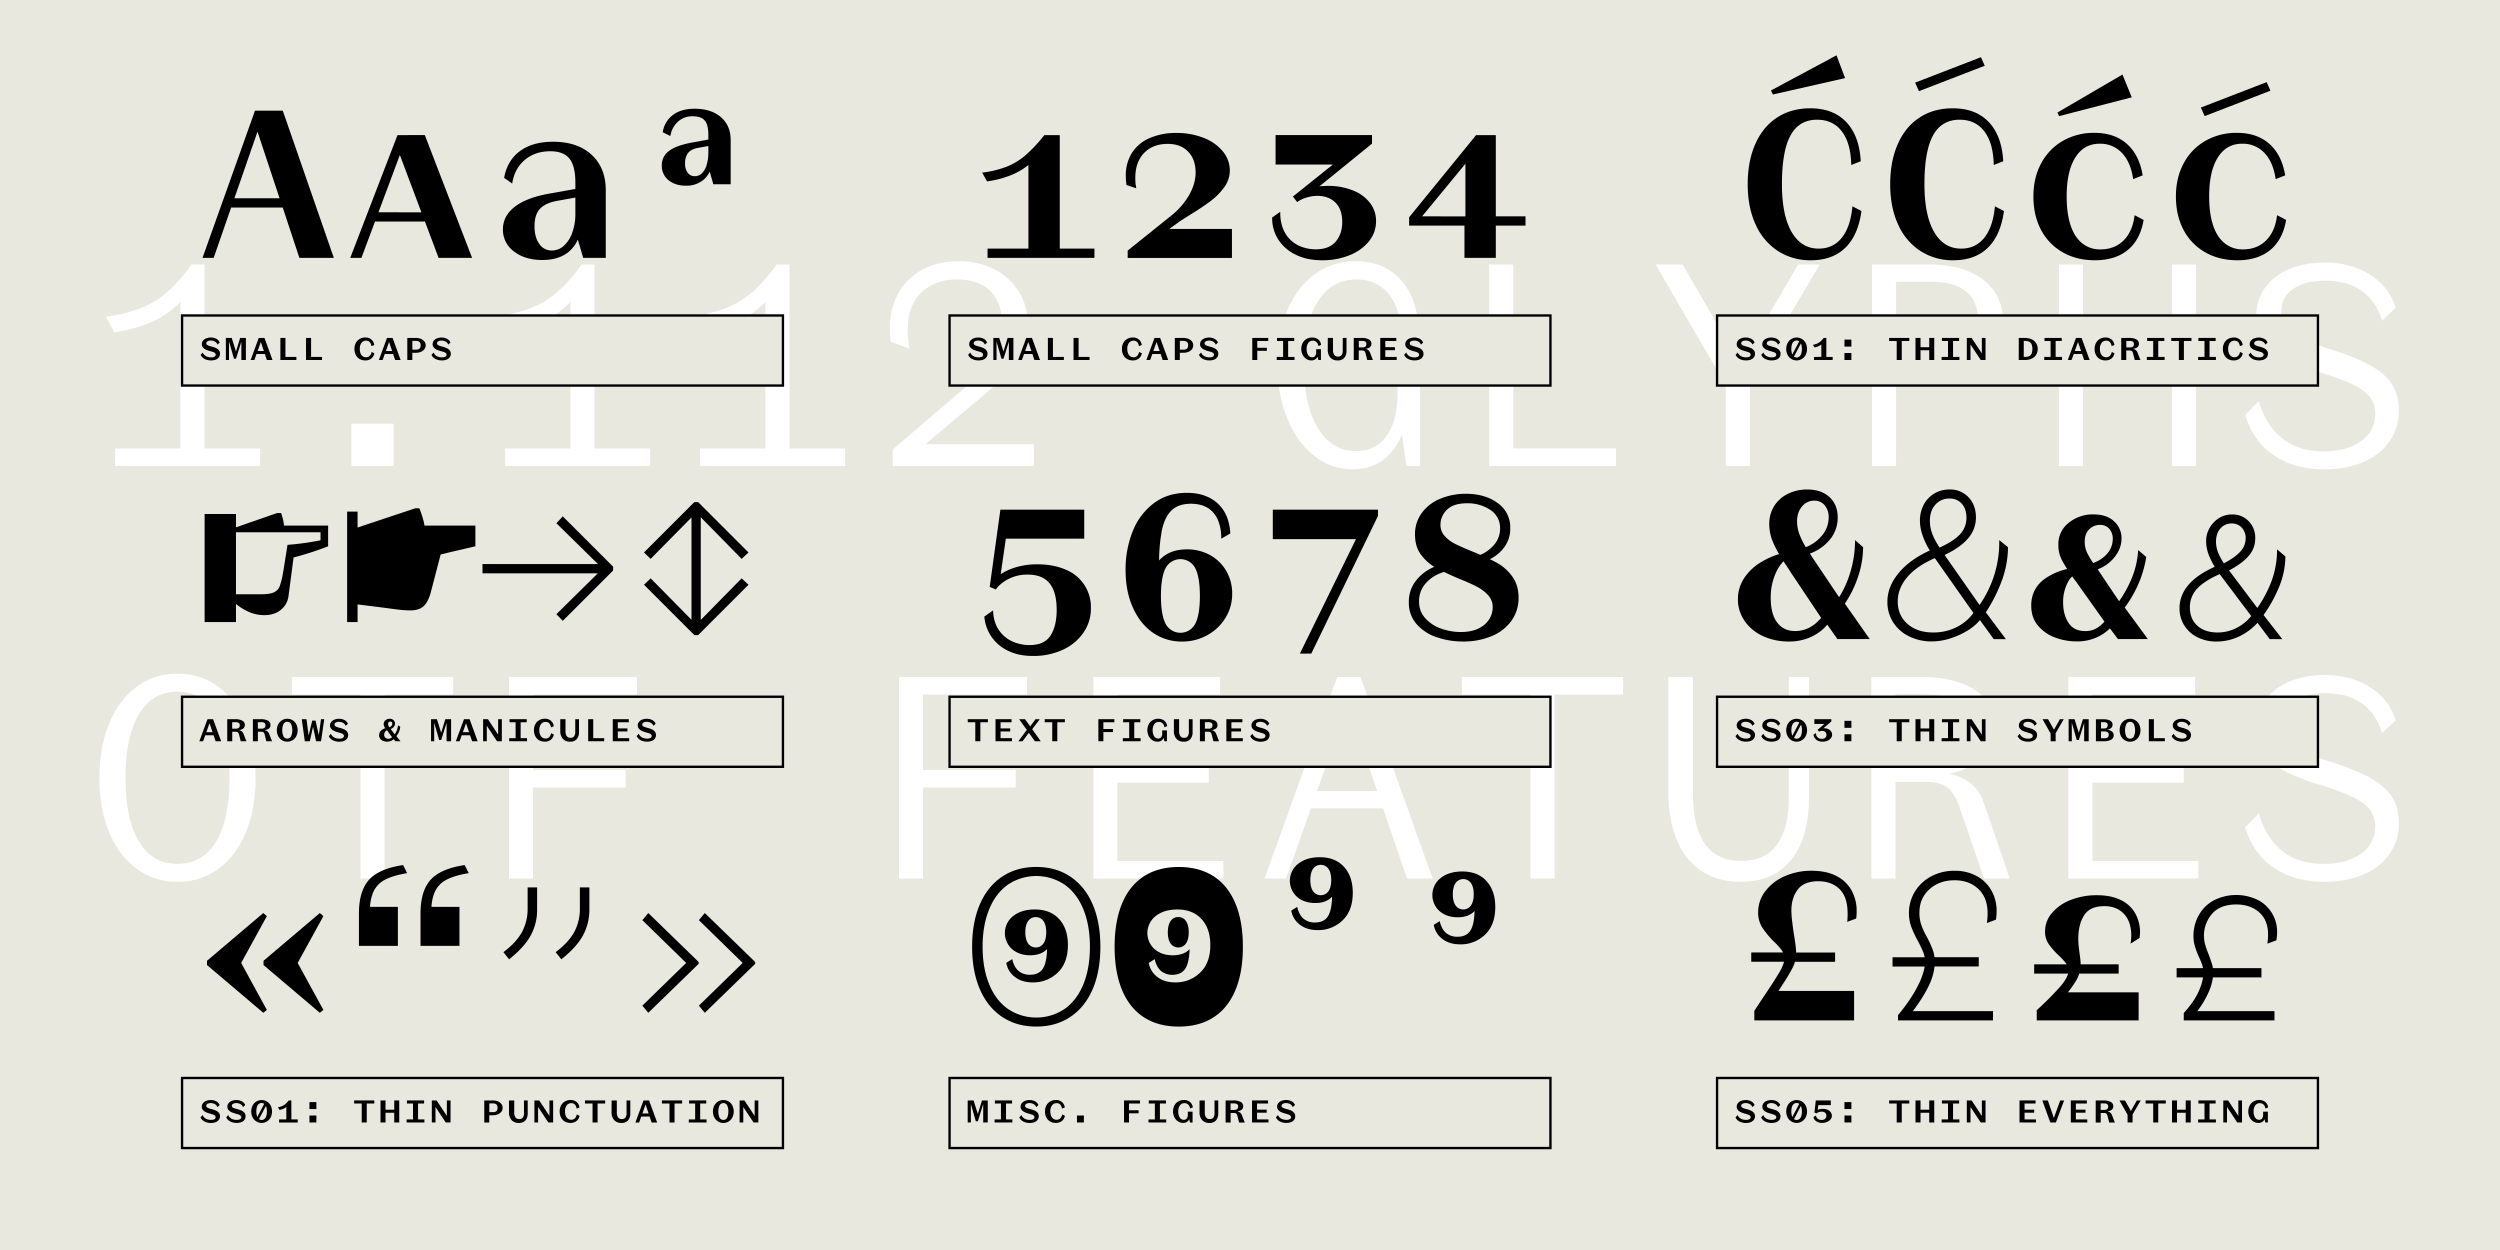 <?xml version="1.0" encoding="UTF-8"?>
<svg xmlns="http://www.w3.org/2000/svg" id="Layer_1" data-name="Layer 1" viewBox="0 0 2000 1000">
  <defs>
    <style>.cls-1{fill:#e9e8df;}.cls-2{fill:#fff;}.cls-3{fill:none;stroke:#000;stroke-width:1.9px;}</style>
  </defs>
  <title>triz-</title>
  <rect class="cls-1" width="2000" height="1000"></rect>
  <polygon class="cls-2" points="407.21 702.8 426.45 702.8 426.45 630 500.55 630 500.55 615.96 426.45 615.96 426.45 555.64 509.65 555.64 509.65 541.6 407.21 541.6 407.21 702.8"></polygon>
  <polygon class="cls-2" points="893.92 626.1 966.98 626.1 966.98 612.06 893.92 612.06 893.92 555.64 976.08 555.64 976.08 541.6 874.68 541.6 874.68 702.8 978.68 702.8 978.68 688.76 893.92 688.76 893.92 626.1"></polygon>
  <polygon class="cls-2" points="233.53 555.64 288.39 555.64 288.39 702.8 307.63 702.8 307.63 555.64 362.49 555.64 362.49 541.6 233.53 541.6 233.53 555.64"></polygon>
  <polygon class="cls-2" points="719.2 702.8 738.44 702.8 738.44 630 812.54 630 812.54 615.96 738.44 615.96 738.44 555.64 821.64 555.64 821.64 541.6 719.2 541.6 719.2 702.8"></polygon>
  <path class="cls-2" d="M174.64,549.4A53.7,53.7,0,0,0,142,539a53.74,53.74,0,0,0-32.63,10.4q-14.16,10.4-22,29.38t-7.8,43.68q0,24.7,7.8,43.42t22,29.12A53.74,53.74,0,0,0,142,705.4a54.12,54.12,0,0,0,32.63-10.27q14.18-10.27,22-29.12t7.8-43.55q0-25-7.8-43.81T174.64,549.4Zm-1.82,123.89Q162,691.1,142,691.1T111.2,673.29q-10.78-17.81-10.79-50.83,0-33.29,10.79-51.22T142,553.3q20,0,30.81,17.94t10.79,51Q183.61,655.48,172.82,673.29Z"></path>
  <path class="cls-2" d="M1897.12,622.85q-11.58-6.63-31.85-13.13-22.89-7-31.59-13.78T1825,579q0-11.17,9.49-17.81t25.61-6.63q17.67,0,29.25,8.06t16.25,23.92l10.92-10.4A47.28,47.28,0,0,0,1896,549.79q-15.35-9.75-36.14-9.75-16.12,0-28.6,5.33t-19.37,15.08a37.52,37.52,0,0,0-6.89,22.23,34.89,34.89,0,0,0,5.07,19q5.07,8.05,16.38,14.43T1857,628.18q16.89,5.21,26.13,9.88t13.13,10a21.62,21.62,0,0,1,3.9,13.13q0,13.51-11.31,21.71T1859,691.1q-20,0-33-10.14t-19-30.16L1796.11,662q6.5,21.06,23,32.24t40.17,11.18q17.94,0,31.46-5.85T1911.68,683a41.77,41.77,0,0,0,7.41-24.44q0-12-5.2-20.54T1897.12,622.85Z"></path>
  <polygon class="cls-2" points="1169.52 555.64 1224.38 555.64 1224.38 702.8 1243.62 702.8 1243.62 555.64 1298.48 555.64 1298.48 541.6 1169.52 541.6 1169.52 555.64"></polygon>
  <path class="cls-2" d="M1574.33,625.06a41,41,0,0,0-14.6-6q14.14-3.18,23.57-11.14,12.62-10.67,12.61-26.78a33,33,0,0,0-7-20.93q-7-9-20.28-13.78t-30.94-4.81h-40.56V702.8h19.24V625.58h25a33.7,33.7,0,0,1,11.83,1.82,18.7,18.7,0,0,1,8.19,6.11,41,41,0,0,1,6,11.57l19.76,57.72h20.54L1587.33,643Q1583.43,631.3,1574.33,625.06Zm-36.14-13.26h-21.84V555.38h19.76q21.06,0,30.55,6.11t9.49,20.15q0,15.08-9.36,22.62T1538.19,611.8Z"></path>
  <path class="cls-2" d="M1431.08,637.8q0,25.22-9.62,38.09t-28.6,12.87q-19,0-28.73-13.39t-9.75-39.65V541.6h-19.76v91q0,34.57,15.21,53.69t42.77,19.11q26.25,0,40.43-17.68t14.17-50.44V541.6h-16.12Z"></path>
  <path class="cls-2" d="M1069.68,541.6l-58,161.2h17.16l19.88-56.16h57.71l19.13,56.16h20.54L1088.4,541.6Zm-16.07,91.26,24.54-69.33,23.61,69.33Z"></path>
  <polygon class="cls-2" points="1673.91 626.1 1746.97 626.1 1746.97 612.06 1673.91 612.06 1673.91 555.64 1756.07 555.64 1756.07 541.6 1654.67 541.6 1654.67 702.8 1758.67 702.8 1758.67 688.76 1673.91 688.76 1673.91 626.1"></polygon>
  <path class="cls-2" d="M1516.87,304.16h27.3q17.94,0,31.07-5.72t20.15-16.38a43.89,43.89,0,0,0,7-24.7q0-21.31-15.86-33.54t-43.68-12.22h-45.24V372.8h19.24Zm27.56-78.78q12.73,0,21.19,3.51a25.93,25.93,0,0,1,12.74,10.66q4.29,7.15,4.29,17.81t-4.16,18.07a26.32,26.32,0,0,1-12.35,11.18q-8.19,3.76-20.41,3.77h-28.86v-65Z"></path>
  <polygon class="cls-2" points="1292.76 358.76 1210.6 358.76 1210.6 211.6 1191.36 211.6 1191.36 372.8 1292.76 372.8 1292.76 358.76"></polygon>
  <path class="cls-2" d="M475.59,211.6H465.45q-10.67,14.29-20,22.36a71.34,71.34,0,0,1-20.67,12.48q-11.31,4.42-28.21,7l7,12.48q19.5-3.12,33.28-10a73.36,73.36,0,0,0,19.5-14.38V358.76H404.09v14h116v-14H475.59Z"></path>
  <path class="cls-2" d="M1051.35,364.61a48.41,48.41,0,0,0,30.81,10.79q22.36,0,34.45-18.33a58.56,58.56,0,0,0,5-9.38l3.49,25.11H1136V299.48H1118v15.86q0,20.81-8.58,33.15T1085,360.84q-19.5,0-30.68-18.33t-11.18-50.83q0-32.51,11-50.31t31.07-17.81q16.13,0,25.61,11.44t10,32.24l13.78-6q-1.31-24.18-14.82-38.22t-35.36-14a53.72,53.72,0,0,0-32.63,10.4q-14.17,10.4-22,29.12t-7.8,43.16q0,23.93,7.8,43T1051.35,364.61Z"></path>
  <path class="cls-2" d="M1888.8,352.91q-11.31,8.19-29.77,8.19-20,0-33-10.14t-19-30.16L1796.11,332q6.5,21.06,23,32.24t40.17,11.18q17.94,0,31.46-5.85T1911.68,353a41.77,41.77,0,0,0,7.41-24.44q0-12-5.2-20.54t-16.77-15.21q-11.58-6.63-31.85-13.13-22.89-7-31.59-13.78T1825,249q0-11.17,9.49-17.81t25.61-6.63q17.67,0,29.25,8.06t16.25,23.92l10.92-10.4A47.28,47.28,0,0,0,1896,219.79q-15.35-9.75-36.14-9.75-16.12,0-28.6,5.33t-19.37,15.08a37.52,37.52,0,0,0-6.89,22.23,34.89,34.89,0,0,0,5.07,19q5.07,8.05,16.38,14.43T1857,298.18q16.89,5.2,26.13,9.88t13.13,10a21.62,21.62,0,0,1,3.9,13.13Q1900.11,344.72,1888.8,352.91Z"></path>
  <polygon class="cls-2" points="1666.37 295.06 1737.61 295.06 1737.61 372.8 1756.85 372.8 1756.85 211.6 1737.61 211.6 1737.61 281.02 1666.37 281.02 1666.37 211.6 1647.13 211.6 1647.13 372.8 1666.37 372.8 1666.37 295.06"></polygon>
  <path class="cls-2" d="M163.59,211.6H153.45q-10.65,14.29-20,22.36a71.34,71.34,0,0,1-20.67,12.48q-11.31,4.42-28.21,7l7,12.48q19.5-3.12,33.28-10a73,73,0,0,0,19.5-14.38V358.76H92.09v14h116v-14H163.59Z"></path>
  <path class="cls-2" d="M631.59,211.6H621.45q-10.66,14.29-20,22.36a71.34,71.34,0,0,1-20.67,12.48q-11.31,4.42-28.21,7l7,12.48q19.5-3.12,33.28-10a73.36,73.36,0,0,0,19.5-14.38V358.76H560.09v14h116v-14H631.59Z"></path>
  <path class="cls-2" d="M760.8,338q7-5.71,13.78-11.44,17.16-14.29,26.39-23.14a79.93,79.93,0,0,0,15.21-19.89,50.22,50.22,0,0,0,6-24.31,48.24,48.24,0,0,0-7-25.74,48.74,48.74,0,0,0-19.5-17.94A60.46,60.46,0,0,0,767.3,209q-17.16,0-29.64,6.89a47.38,47.38,0,0,0-19.11,19,56.09,56.09,0,0,0-6.63,27.43,91.13,91.13,0,0,0,.78,11.18l15.08,5.46q-1.56-5.2-1.56-14.3,0-20.53,11-30.81t28.47-10.27q17.68,0,26.78,9.49t9.1,25.35a51,51,0,0,1-5.07,23.14,66.87,66.87,0,0,1-12.48,17.55q-7.41,7.41-19.89,17.81-4.15,3.64-8.58,7.28l-41.34,35.36V372.8H827.1V355.38H740.46Z"></path>
  <rect class="cls-2" x="281.11" y="339" width="33.8" height="33.8"></rect>
  <polygon class="cls-2" points="1391.99 290.77 1346.06 211.6 1324.47 211.6 1380.63 308.16 1380.63 372.8 1399.88 372.8 1399.88 306.43 1455.78 211.6 1438.62 211.6 1391.99 290.77"></polygon>
  <rect class="cls-1" x="145.65" y="252.39" width="480.7" height="56.05"></rect>
  <rect class="cls-3" x="145.65" y="252.39" width="480.7" height="56.05"></rect>
  <rect class="cls-1" x="145.65" y="557.39" width="480.7" height="56.05"></rect>
  <rect class="cls-3" x="145.65" y="557.39" width="480.7" height="56.05"></rect>
  <rect class="cls-1" x="145.65" y="862.39" width="480.7" height="56.05"></rect>
  <rect class="cls-3" x="145.65" y="862.39" width="480.7" height="56.05"></rect>
  <rect class="cls-1" x="759.65" y="252.39" width="480.7" height="56.05"></rect>
  <rect class="cls-3" x="759.65" y="252.39" width="480.7" height="56.05"></rect>
  <rect class="cls-1" x="759.65" y="557.39" width="480.7" height="56.05"></rect>
  <rect class="cls-3" x="759.65" y="557.39" width="480.7" height="56.05"></rect>
  <rect class="cls-1" x="759.65" y="862.39" width="480.7" height="56.05"></rect>
  <rect class="cls-3" x="759.65" y="862.39" width="480.7" height="56.05"></rect>
  <rect class="cls-1" x="1373.65" y="252.39" width="480.7" height="56.05"></rect>
  <rect class="cls-3" x="1373.65" y="252.39" width="480.7" height="56.05"></rect>
  <rect class="cls-1" x="1373.65" y="557.39" width="480.7" height="56.05"></rect>
  <rect class="cls-3" x="1373.65" y="557.39" width="480.7" height="56.05"></rect>
  <rect class="cls-1" x="1373.65" y="862.39" width="480.7" height="56.05"></rect>
  <rect class="cls-3" x="1373.65" y="862.39" width="480.7" height="56.05"></rect>
  <path d="M438.82,155q-17.86,3.24-27.17,10.55t-9.31,17.95a21.36,21.36,0,0,0,8.84,17.67Q420,208,433.88,208q12.15,0,19.86-5.6a26.39,26.39,0,0,0,8.51-10.72l4.31,14.61h18.05V152.16q0-17.85-11.3-28.31T442.43,113.4q-16.35,0-26.5,7.51t-12.64,21.37l6.46,4.56q1.89-12,10.07-18.9T440.15,121q10.64,0,15.39,5.89t4.75,19.19v5.1Zm12.26,41.61a14.07,14.07,0,0,1-9.6,3.8,11.79,11.79,0,0,1-10.07-5.32q-3.81-5.31-3.8-14.25t4.28-13.68q4.28-4.74,13.77-6.46l14.63-2.66v13.11a43.28,43.28,0,0,1-2.47,14.92A25.54,25.54,0,0,1,451.08,196.62Z"></path>
  <path d="M553,114.16q-12.16,2.28-17.86,6.65a13.9,13.9,0,0,0-5.7,11.59,14.52,14.52,0,0,0,5.32,11.69q5.31,4.46,14.06,4.46a21.08,21.08,0,0,0,13.68-4.46,19,19,0,0,0,5.25-6.74l2.92,10.06h13.87V112.07q0-11.58-7.79-18.33T555.67,87Q545,87,538.38,91.93a20.88,20.88,0,0,0-8.17,13.87l6.08,3a19.68,19.68,0,0,1,6.08-11.49,17,17,0,0,1,11.78-4.28q6.84,0,9.69,3.42t2.85,11.78v3.41Zm8.55,24.42a8,8,0,0,1-5.7,2.37,6.77,6.77,0,0,1-5.7-2.75,12.11,12.11,0,0,1-2.09-7.51q0-5.31,2.47-8.36t7.79-4l8.36-1.52v4.94a34.85,34.85,0,0,1-1.33,10.07A15.47,15.47,0,0,1,561.56,138.58Z"></path>
  <path d="M300,177.24h39.95l10.93,29.07h26.79l-37.81-98.23H318l-37.81,98.23h8.93Zm2.77-7.41L319.89,124l17.24,45.85Z"></path>
  <path d="M184.93,166h41.23l13.35,40.28h27.55L226.21,88.51H204l-42,117.8h8.93ZM206,105.34l17.66,53.28H187.51Z"></path>
  <path d="M303.11,288h3l1.7-4.78h6.67l1.62,4.78h4.41l-6.43-17.64h-4.48Zm5.6-7.21,2.55-7.21,2.44,7.21Z"></path>
  <path d="M336.73,271.1a10.86,10.86,0,0,0-4.18-.75h-6.7V288h4v-5.78h2.84a10,10,0,0,0,4.06-.77,6.7,6.7,0,0,0,2.79-2.1,5.18,5.18,0,0,0,0-6.16A6.9,6.9,0,0,0,336.73,271.1Zm-1.13,7.83a4.4,4.4,0,0,1-2.94.79h-2.77v-7h2.6a4.76,4.76,0,0,1,3.09.79,3.46,3.46,0,0,1,.91,2.7A3.42,3.42,0,0,1,335.6,278.93Z"></path>
  <path d="M356.36,285.29a5.43,5.43,0,0,1-2.84.58,8.34,8.34,0,0,1-4-.92,6.06,6.06,0,0,1-2.67-2.94l-1.68,1.88a7,7,0,0,0,3.3,3.33,11.19,11.19,0,0,0,5.08,1.12,10.31,10.31,0,0,0,3.63-.6,5.58,5.58,0,0,0,2.53-1.8,4.66,4.66,0,0,0,.92-2.91,4.2,4.2,0,0,0-1-2.85,6.75,6.75,0,0,0-2.37-1.75,22.39,22.39,0,0,0-3.37-1.14l-.38-.1a12.62,12.62,0,0,1-2.94-1.05,1.64,1.64,0,0,1-.92-1.48,1.78,1.78,0,0,1,1-1.61,5.14,5.14,0,0,1,2.57-.58,6.85,6.85,0,0,1,3.23.78,4.57,4.57,0,0,1,2.14,2.43l1.78-1.64a5.87,5.87,0,0,0-2.76-3,9.24,9.24,0,0,0-4.39-1,9.87,9.87,0,0,0-3.56.64,6,6,0,0,0-2.6,1.84,4.42,4.42,0,0,0-.95,2.83,3.87,3.87,0,0,0,1,2.71,7.07,7.07,0,0,0,2.31,1.7,22.52,22.52,0,0,0,3.42,1.19,3.53,3.53,0,0,1,.65.21,18.29,18.29,0,0,1,2.05.63,3.8,3.8,0,0,1,1.21.77,1.57,1.57,0,0,1,.5,1.16A1.82,1.82,0,0,1,356.36,285.29Z"></path>
  <path d="M292.85,272.54a3.84,3.84,0,0,1,2.89,1.11,5.68,5.68,0,0,1,1.38,3.26l2.26-.89a6.58,6.58,0,0,0-2.26-4.39,7.29,7.29,0,0,0-4.89-1.63,8.71,8.71,0,0,0-4.51,1.17,8,8,0,0,0-3.08,3.23,10,10,0,0,0-1.09,4.77,10.4,10.4,0,0,0,1.07,4.79,7.8,7.8,0,0,0,3.05,3.23,8.87,8.87,0,0,0,4.53,1.15,7.53,7.53,0,0,0,4.8-1.48,6.86,6.86,0,0,0,2.48-4.2l-2.19-1.13a6,6,0,0,1-1.57,3.2,4,4,0,0,1-2.91,1.07,4.38,4.38,0,0,1-2.65-.8,5.11,5.11,0,0,1-1.72-2.31,9.22,9.22,0,0,1-.62-3.52,7.88,7.88,0,0,1,1.35-4.86A4.38,4.38,0,0,1,292.85,272.54Z"></path>
  <polygon points="244.83 270.35 244.83 287.99 257.62 287.99 257.62 285.53 248.87 285.53 248.87 270.35 244.83 270.35"></polygon>
  <path d="M200.51,288h3l1.7-4.78h6.67l1.62,4.78H218l-6.43-17.64H207Zm5.6-7.21,2.55-7.21,2.44,7.21Z"></path>
  <polygon points="196.71 287.99 196.71 270.35 192.1 270.35 188.78 281.24 185.39 270.35 180.68 270.35 180.68 287.99 183.21 287.99 183.21 273.18 187.17 287 188.81 287 193.09 273.32 193.09 287.99 196.71 287.99"></polygon>
  <path d="M171.68,285.29a5.43,5.43,0,0,1-2.84.58,8.37,8.37,0,0,1-4-.92,6.11,6.11,0,0,1-2.67-2.94l-1.67,1.88a6.93,6.93,0,0,0,3.3,3.33,11.13,11.13,0,0,0,5.08,1.12,10.29,10.29,0,0,0,3.62-.6,5.53,5.53,0,0,0,2.53-1.8A4.6,4.6,0,0,0,176,283a4.2,4.2,0,0,0-.95-2.85,6.79,6.79,0,0,0-2.38-1.75,22.39,22.39,0,0,0-3.37-1.14l-.37-.1a12.56,12.56,0,0,1-2.95-1.05,1.64,1.64,0,0,1-.92-1.48,1.78,1.78,0,0,1,1-1.61,5.1,5.1,0,0,1,2.56-.58,6.85,6.85,0,0,1,3.23.78,4.53,4.53,0,0,1,2.14,2.43l1.78-1.64a5.89,5.89,0,0,0-2.75-3,9.31,9.31,0,0,0-4.4-1,9.78,9.78,0,0,0-3.55.64,5.84,5.84,0,0,0-2.6,1.84,4.43,4.43,0,0,0-1,2.83,3.87,3.87,0,0,0,1,2.71,7.07,7.07,0,0,0,2.31,1.7,22.52,22.52,0,0,0,3.42,1.19,3.3,3.3,0,0,1,.65.21,18.29,18.29,0,0,1,2,.63,3.85,3.85,0,0,1,1.22.77,1.56,1.56,0,0,1,.49,1.16A1.8,1.8,0,0,1,171.68,285.29Z"></path>
  <polygon points="224.31 270.35 224.31 287.99 237.1 287.99 237.1 285.53 228.35 285.53 228.35 270.35 224.31 270.35"></polygon>
  <polygon points="445.09 491.36 450.22 496.68 490.5 456.4 490.5 453.36 450.22 413.08 445.09 418.59 478.39 451.27 386 451.27 386 458.68 478.23 458.68 445.09 491.36"></polygon>
  <polygon points="520.52 462.67 515.2 467.8 555.48 508.08 558.52 508.08 598.8 467.8 593.29 462.67 560.61 495.97 560.61 413.79 593.29 447.09 598.8 441.96 558.52 401.68 555.48 401.68 515.2 441.96 520.52 447.09 553.2 413.95 553.2 495.81 520.52 462.67"></polygon>
  <path d="M226.69,417a43,43,0,0,0-1.81-6.56h-3.23l-32.87,11.43V411.18H163.7v86.45h25.08V483.14a42,42,0,0,0,8.17,5.37,31.23,31.23,0,0,0,14.44,3.61q8.18,0,13.3-4.27a16.72,16.72,0,0,0,6.08-10.74l4.1-31.15q6.44-1.65,12.91-3.71,9.21-3,14.72-5.23V420.49H227.26C227.12,419.34,226.94,418.17,226.69,417Zm3.32,18.9-3.23,20.33v.38a.52.52,0,0,1-.19.38,62.05,62.05,0,0,1-2.75,11.78,9,9,0,0,1-4.75,5.13q-3.33,1.53-10.55,1.52H188.78V425.81h67.64v6.42A219.43,219.43,0,0,1,230,435.88Z"></path>
  <path d="M286.06,483.54l11,1.36,12,1.52q7.79,1.14,12.07,1.52c2.85.26,5.22.38,7.12.38q6.27,0,9.79-2.66t5.79-9.12c.38-1.14.7-2.21.95-3.23l7.75-29.74,5.84-1.42q6.36-1.51,12.25-2.85,4.93-1.14,9.69-2.28V420.49H339.62a45.09,45.09,0,0,0-1-4.56,84.31,84.31,0,0,0-3.14-9.31h-3.23L286.06,422V409.28H277.7v88.35h8.36Z"></path>
  <polygon points="360.87 592.99 360.87 575.35 356.25 575.35 352.93 586.24 349.55 575.35 344.83 575.35 344.83 592.99 347.36 592.99 347.36 578.18 351.33 592 352.97 592 357.25 578.32 357.25 592.99 360.87 592.99"></polygon>
  <path d="M439.36,589.73a4,4,0,0,1-2.91,1.07,4.38,4.38,0,0,1-2.65-.8,5.09,5.09,0,0,1-1.72-2.31,9,9,0,0,1-.62-3.52,7.88,7.88,0,0,1,1.35-4.86,4.39,4.39,0,0,1,3.68-1.78,3.85,3.85,0,0,1,2.89,1.12,5.68,5.68,0,0,1,1.38,3.26L443,581a6.58,6.58,0,0,0-2.26-4.39,7.33,7.33,0,0,0-4.89-1.63,8.69,8.69,0,0,0-4.51,1.17,7.92,7.92,0,0,0-3.08,3.23,10.05,10.05,0,0,0-1.1,4.77,10.28,10.28,0,0,0,1.08,4.79,7.77,7.77,0,0,0,3,3.23,8.93,8.93,0,0,0,4.54,1.14,7.61,7.61,0,0,0,4.8-1.47,6.88,6.88,0,0,0,2.48-4.2l-2.19-1.13A6,6,0,0,1,439.36,589.73Z"></path>
  <path d="M448.22,575.35v9.26a9.24,9.24,0,0,0,2.07,6.45,7.38,7.38,0,0,0,5.76,2.27,6.78,6.78,0,0,0,5.32-2,8.49,8.49,0,0,0,1.83-5.86V575.35h-3V585.5a5.67,5.67,0,0,1-.94,3.58,3.46,3.46,0,0,1-2.86,1.18,3.5,3.5,0,0,1-3-1.34,6.88,6.88,0,0,1-1-4.14v-9.43Z"></path>
  <path d="M371.2,575.35,364.67,593h3l1.7-4.78h6.67L377.7,593h4.41l-6.43-17.64Zm-.93,10.43,2.55-7.21,2.44,7.21Z"></path>
  <path d="M195.86,580a3.8,3.8,0,0,0-2-3.46,11.59,11.59,0,0,0-5.81-1.19h-6.26V593h4v-7.62h2.33a5.65,5.65,0,0,1,1.62.18,1.71,1.71,0,0,1,.89.67,5,5,0,0,1,.6,1.44l1.37,5.33h4.51l-2.19-5.64a5.06,5.06,0,0,0-1.85-2.53,5.7,5.7,0,0,0-2-.7A7.53,7.53,0,0,0,194.3,583,3.46,3.46,0,0,0,195.86,580ZM191,582.31a4.22,4.22,0,0,1-2.58.63h-2.67v-5.2h2.5a5.05,5.05,0,0,1,2.77.56,2.29,2.29,0,0,1,.78,2A2.46,2.46,0,0,1,191,582.31Z"></path>
  <polygon points="470.55 575.35 470.55 592.99 483.34 592.99 483.34 590.53 474.58 590.53 474.58 575.35 470.55 575.35"></polygon>
  <path d="M164.21,588.21h6.67L172.5,593h4.41l-6.43-17.64H166L159.47,593h3Zm3.41-9.64,2.44,7.21h-5Z"></path>
  <path d="M275.22,583.43a22.39,22.39,0,0,0-3.37-1.14l-.38-.1a12.62,12.62,0,0,1-2.94-1.05,1.64,1.64,0,0,1-.92-1.48,1.78,1.78,0,0,1,1-1.61,5.08,5.08,0,0,1,2.56-.58,6.85,6.85,0,0,1,3.23.78,4.57,4.57,0,0,1,2.14,2.43l1.78-1.64a5.89,5.89,0,0,0-2.75-3,9.31,9.31,0,0,0-4.4-1,9.66,9.66,0,0,0-3.56.64,6,6,0,0,0-2.6,1.84,4.47,4.47,0,0,0-1,2.82,3.87,3.87,0,0,0,1,2.72,7.07,7.07,0,0,0,2.31,1.7,22.52,22.52,0,0,0,3.42,1.19,3.53,3.53,0,0,1,.65.21,18.29,18.29,0,0,1,2.05.63,3.85,3.85,0,0,1,1.22.77,1.56,1.56,0,0,1,.49,1.16,1.82,1.82,0,0,1-.92,1.61,5.43,5.43,0,0,1-2.84.58,8.46,8.46,0,0,1-4-.92,6.11,6.11,0,0,1-2.67-2.94l-1.67,1.88a6.93,6.93,0,0,0,3.3,3.33,11.25,11.25,0,0,0,5.07,1.11,10.32,10.32,0,0,0,3.63-.59,5.58,5.58,0,0,0,2.53-1.8,4.58,4.58,0,0,0,.92-2.91,4.25,4.25,0,0,0-.95-2.85A6.79,6.79,0,0,0,275.22,583.43Z"></path>
  <polygon points="389.43 580.6 397.64 592.99 401.47 592.99 401.47 575.35 398.52 575.35 398.52 587.74 390.32 575.35 386.49 575.35 386.49 592.99 389.43 592.99 389.43 580.6"></polygon>
  <path d="M216.38,580a3.8,3.8,0,0,0-2-3.46,11.59,11.59,0,0,0-5.81-1.19h-6.26V593h4v-7.62h2.32a5.68,5.68,0,0,1,1.63.18,1.71,1.71,0,0,1,.89.67,5.31,5.31,0,0,1,.6,1.44L213.1,593h4.51l-2.19-5.64a5.06,5.06,0,0,0-1.85-2.53,5.7,5.7,0,0,0-2-.7,7.53,7.53,0,0,0,3.29-1.08A3.46,3.46,0,0,0,216.38,580Zm-4.84,2.31a4.22,4.22,0,0,1-2.58.63h-2.67v-5.2h2.5a5.05,5.05,0,0,1,2.77.56,2.29,2.29,0,0,1,.78,2A2.43,2.43,0,0,1,211.54,582.31Z"></path>
  <polygon points="407.38 590.53 407.38 592.99 421.61 592.99 421.61 590.53 416.51 590.53 416.51 577.81 421.37 577.81 421.37 575.35 407.62 575.35 407.62 577.81 412.48 577.81 412.48 590.53 407.38 590.53"></polygon>
  <polygon points="255.04 588.09 252.43 576.48 249.79 576.48 246.88 588.47 245.18 575.35 241.41 575.35 243.84 592.99 247.84 592.99 250.43 581.47 252.87 592.99 256.84 592.99 259.4 575.35 256.8 575.35 255.04 588.09"></polygon>
  <path d="M520.52,590.29a5.45,5.45,0,0,1-2.84.58,8.53,8.53,0,0,1-4-.92A6,6,0,0,1,511,587l-1.68,1.88a7,7,0,0,0,3.3,3.33,11.29,11.29,0,0,0,5.08,1.11,10.39,10.39,0,0,0,3.63-.59,5.58,5.58,0,0,0,2.53-1.8,4.64,4.64,0,0,0,.92-2.91,4.2,4.2,0,0,0-1-2.85,6.84,6.84,0,0,0-2.37-1.75,22.39,22.39,0,0,0-3.37-1.14l-.38-.1a12.45,12.45,0,0,1-2.94-1.05,1.63,1.63,0,0,1-.92-1.48,1.78,1.78,0,0,1,1-1.61,5.14,5.14,0,0,1,2.57-.58,6.85,6.85,0,0,1,3.23.78,4.61,4.61,0,0,1,2.14,2.43l1.77-1.64a5.81,5.81,0,0,0-2.75-3,9.27,9.27,0,0,0-4.39-1,9.63,9.63,0,0,0-3.56.64,5.89,5.89,0,0,0-2.6,1.84,4.42,4.42,0,0,0-1,2.82,3.88,3.88,0,0,0,1,2.72,7.07,7.07,0,0,0,2.31,1.7,22.13,22.13,0,0,0,3.42,1.19,3.79,3.79,0,0,1,.65.21,18.29,18.29,0,0,1,2.05.63,3.8,3.8,0,0,1,1.21.77,1.57,1.57,0,0,1,.5,1.16A1.82,1.82,0,0,1,520.52,590.29Z"></path>
  <path d="M303.31,588.24a4.32,4.32,0,0,0,.93,2.82,5.56,5.56,0,0,0,2.37,1.71,8.31,8.31,0,0,0,3.06.56,8,8,0,0,0,2.78-.47,7.29,7.29,0,0,0,2.2-1.24,2.35,2.35,0,0,0,.33-.3l1.33,1.67h4.07l-3.26-4.07a19.25,19.25,0,0,0,2-3.3,12.35,12.35,0,0,0,1.06-4.15l-1.75-1.3a15.25,15.25,0,0,1-1,4.29,14.2,14.2,0,0,1-1.7,3l-3.16-4.26a6.06,6.06,0,0,0,2.17-1.42,4,4,0,0,0,1.27-2.92,3.63,3.63,0,0,0-1.15-2.7,4.17,4.17,0,0,0-3.09-1.13,5.11,5.11,0,0,0-3.42,1.19,3.9,3.9,0,0,0-1.4,3.12,4.15,4.15,0,0,0,.49,2c.2.36.48.78.81,1.25a8.59,8.59,0,0,0-3,1.54A5,5,0,0,0,303.31,588.24Zm7.66-10.5a1.79,1.79,0,0,1,1.3-.51,1.48,1.48,0,0,1,1.13.46,1.75,1.75,0,0,1,.45,1.28,2.62,2.62,0,0,1-.74,1.8,3.93,3.93,0,0,1-1.61,1,10,10,0,0,1-.66-1,3.2,3.2,0,0,1-.38-1.52A2,2,0,0,1,311,577.74Zm-2.78,7.54a3.32,3.32,0,0,1,1.38-1.07l.09.1c.17.2.36.44.56.71l3.41,4.7a3.8,3.8,0,0,1-1.15.9,4,4,0,0,1-1.78.39,3.5,3.5,0,0,1-2.36-.82,3,3,0,0,1-1-2.43A3.93,3.93,0,0,1,308.19,585.28Z"></path>
  <polygon points="503.04 577.81 503.04 575.35 490.21 575.35 490.21 592.99 503.38 592.99 503.38 590.53 494.25 590.53 494.25 585.16 501.94 585.16 501.94 582.73 494.25 582.73 494.25 577.81 503.04 577.81"></polygon>
  <path d="M225.53,592.14a7.83,7.83,0,0,0,4.29,1.19,7.91,7.91,0,0,0,7.27-4.49,10.92,10.92,0,0,0,0-9.3,7.9,7.9,0,0,0-7.27-4.5,7.76,7.76,0,0,0-4.29,1.21,8.3,8.3,0,0,0-3,3.3,10.71,10.71,0,0,0,0,9.29A8.16,8.16,0,0,0,225.53,592.14Zm1.3-13a3.49,3.49,0,0,1,6,0,12.91,12.91,0,0,1,0,10.06,3.49,3.49,0,0,1-6,0,12.57,12.57,0,0,1,0-10.06Z"></path>
  <path d="M429.7,709.91h-7.6v16.53a39.3,39.3,0,0,1-4.56,19.29q-4.56,8.26-14.82,16l4.56,5.7q12-9.5,17.2-18.9a42.91,42.91,0,0,0,5.22-21.19Z"></path>
  <polygon points="518.62 810.23 558.9 771.09 558.9 769.57 518.62 730.43 513.87 736.13 548.93 770.33 513.87 804.53 518.62 810.23"></polygon>
  <path d="M471.5,709.91h-7.6v16.53a39.3,39.3,0,0,1-4.56,19.29q-4.56,8.26-14.82,16l4.56,5.7q12-9.5,17.2-18.9a42.91,42.91,0,0,0,5.22-21.19Z"></path>
  <path d="M356.93,703.93q6.46-3.52,18.05-5.42l-3.23-6.46q-19.19,2.85-27.26,11.78t-8.08,27v25.84h31.16V725.49H345.16a36.76,36.76,0,0,1,2.56-11.68A20.09,20.09,0,0,1,356.93,703.93Z"></path>
  <polygon points="255.85 730.43 210.82 768.62 210.82 772.04 255.85 810.23 258.7 807.95 238.15 770.35 258.7 732.9 255.85 730.43"></polygon>
  <polygon points="165.6 772.04 210.63 810.23 213.48 807.95 192.93 770.35 213.48 732.9 210.63 730.43 165.6 768.62 165.6 772.04"></polygon>
  <polygon points="563.84 810.23 604.12 771.09 604.12 769.57 563.84 730.43 559.09 736.13 594.15 770.33 559.09 804.53 563.84 810.23"></polygon>
  <path d="M307.72,703.93q6.46-3.52,18-5.42l-3.23-6.46q-19.19,2.85-27.26,11.78t-8.08,27v25.84h31.16V725.49H296a36.76,36.76,0,0,1,2.56-11.68A20.09,20.09,0,0,1,307.72,703.93Z"></path>
  <path d="M193.14,888.43a22.39,22.39,0,0,0-3.37-1.14l-.37-.1a12.56,12.56,0,0,1-3-1.05,1.64,1.64,0,0,1-.92-1.48,1.78,1.78,0,0,1,1-1.61,5.1,5.1,0,0,1,2.56-.58,6.85,6.85,0,0,1,3.23.78,4.53,4.53,0,0,1,2.14,2.43l1.78-1.64a5.89,5.89,0,0,0-2.75-3,9.31,9.31,0,0,0-4.4-1,9.87,9.87,0,0,0-3.56.64,5.86,5.86,0,0,0-2.59,1.84,4.43,4.43,0,0,0-1,2.83,3.87,3.87,0,0,0,1,2.71,7.07,7.07,0,0,0,2.31,1.7,22.52,22.52,0,0,0,3.42,1.19,3.3,3.3,0,0,1,.65.21,18.29,18.29,0,0,1,2,.63,3.85,3.85,0,0,1,1.22.77,1.56,1.56,0,0,1,.49,1.16,1.8,1.8,0,0,1-.92,1.61,5.43,5.43,0,0,1-2.84.58,8.37,8.37,0,0,1-4-.92,6.11,6.11,0,0,1-2.67-2.94L181,893.89a6.93,6.93,0,0,0,3.3,3.33,11.13,11.13,0,0,0,5.08,1.12,10.29,10.29,0,0,0,3.62-.6,5.53,5.53,0,0,0,2.53-1.8,4.6,4.6,0,0,0,.92-2.91,4.2,4.2,0,0,0-.95-2.85A6.79,6.79,0,0,0,193.14,888.43Z"></path>
  <path d="M583,881.24a7.92,7.92,0,0,0-4.31-1.2,7.8,7.8,0,0,0-4.29,1.21,8.37,8.37,0,0,0-3,3.3,10.71,10.71,0,0,0,0,9.29,8.24,8.24,0,0,0,3,3.3,8.07,8.07,0,0,0,11.56-3.3,10.92,10.92,0,0,0,0-9.3A7.84,7.84,0,0,0,583,881.24Zm-1.3,13a3.49,3.49,0,0,1-6,0,12.68,12.68,0,0,1,0-10.06,3.49,3.49,0,0,1,6,0,12.8,12.8,0,0,1,0,10.06Z"></path>
  <polygon points="603.72 892.74 595.51 880.35 591.68 880.35 591.68 897.99 594.63 897.99 594.63 885.6 602.83 897.99 606.66 897.99 606.66 880.35 603.72 880.35 603.72 892.74"></polygon>
  <polygon points="283.31 882.81 289.36 882.81 289.36 897.99 293.4 897.99 293.4 882.81 299.45 882.81 299.45 880.35 283.31 880.35 283.31 882.81"></polygon>
  <path d="M172.62,888.43a22.39,22.39,0,0,0-3.37-1.14l-.37-.1a12.56,12.56,0,0,1-2.95-1.05,1.64,1.64,0,0,1-.92-1.48,1.78,1.78,0,0,1,1-1.61,5.1,5.1,0,0,1,2.56-.58,6.85,6.85,0,0,1,3.23.78,4.53,4.53,0,0,1,2.14,2.43l1.78-1.64a5.89,5.89,0,0,0-2.75-3,9.31,9.31,0,0,0-4.4-1,9.78,9.78,0,0,0-3.55.64,5.84,5.84,0,0,0-2.6,1.84,4.43,4.43,0,0,0-1,2.83,3.87,3.87,0,0,0,1,2.71,7.07,7.07,0,0,0,2.31,1.7,22.52,22.52,0,0,0,3.42,1.19,3.3,3.3,0,0,1,.65.21,18.29,18.29,0,0,1,2,.63,3.85,3.85,0,0,1,1.22.77,1.56,1.56,0,0,1,.49,1.16,1.8,1.8,0,0,1-.92,1.61,5.43,5.43,0,0,1-2.84.58,8.37,8.37,0,0,1-4-.92,6.11,6.11,0,0,1-2.67-2.94l-1.67,1.88a6.93,6.93,0,0,0,3.3,3.33,11.13,11.13,0,0,0,5.08,1.12,10.29,10.29,0,0,0,3.62-.6,5.53,5.53,0,0,0,2.53-1.8A4.6,4.6,0,0,0,176,893a4.2,4.2,0,0,0-.95-2.85A6.79,6.79,0,0,0,172.62,888.43Z"></path>
  <rect x="247.57" y="881.68" width="5.54" height="5.57"></rect>
  <polygon points="357.49 892.74 349.28 880.35 345.45 880.35 345.45 897.99 348.39 897.99 348.39 885.6 356.6 897.99 360.43 897.99 360.43 880.35 357.49 880.35 357.49 892.74"></polygon>
  <rect x="247.57" y="892.42" width="5.54" height="5.57"></rect>
  <polygon points="334.44 882.81 339.29 882.81 339.29 880.35 325.54 880.35 325.54 882.81 330.4 882.81 330.4 895.53 325.3 895.53 325.3 897.99 339.53 897.99 339.53 895.53 334.44 895.53 334.44 882.81"></polygon>
  <polygon points="315.39 887.77 308.41 887.77 308.41 880.35 304.41 880.35 304.41 897.99 308.41 897.99 308.41 890.2 315.39 890.2 315.39 897.99 319.39 897.99 319.39 880.35 315.39 880.35 315.39 887.77"></polygon>
  <polygon points="439.56 892.74 431.36 880.35 427.53 880.35 427.53 897.99 430.47 897.99 430.47 885.6 438.68 897.99 442.51 897.99 442.51 880.35 439.56 880.35 439.56 892.74"></polygon>
  <polygon points="560.15 882.81 565.01 882.81 565.01 880.35 551.26 880.35 551.26 882.81 556.12 882.81 556.12 895.53 551.02 895.53 551.02 897.99 565.25 897.99 565.25 895.53 560.15 895.53 560.15 882.81"></polygon>
  <polygon points="467.98 882.81 474.04 882.81 474.04 897.99 478.07 897.99 478.07 882.81 484.13 882.81 484.13 880.35 467.98 880.35 467.98 882.81"></polygon>
  <path d="M459.88,894.73A4,4,0,0,1,457,895.8a4.38,4.38,0,0,1-2.65-.8,5.12,5.12,0,0,1-1.73-2.31,9.23,9.23,0,0,1-.61-3.52,7.88,7.88,0,0,1,1.35-4.86,4.38,4.38,0,0,1,3.68-1.77,3.86,3.86,0,0,1,2.89,1.11,5.75,5.75,0,0,1,1.38,3.26l2.26-.89a6.58,6.58,0,0,0-2.26-4.39,7.33,7.33,0,0,0-4.89-1.63,8.69,8.69,0,0,0-4.51,1.17,7.92,7.92,0,0,0-3.08,3.23,10.05,10.05,0,0,0-1.1,4.77,10.28,10.28,0,0,0,1.08,4.79,7.77,7.77,0,0,0,3,3.23,8.93,8.93,0,0,0,4.54,1.15,7.55,7.55,0,0,0,4.8-1.48,6.9,6.9,0,0,0,2.48-4.2l-2.19-1.13A6,6,0,0,1,459.88,894.73Z"></path>
  <path d="M514.84,880.35,508.31,898h3l1.69-4.78h6.68l1.62,4.78h4.41l-6.43-17.64Zm-.94,10.43,2.56-7.21,2.44,7.21Z"></path>
  <path d="M501.26,890.5a5.67,5.67,0,0,1-.94,3.58,3.46,3.46,0,0,1-2.86,1.18,3.53,3.53,0,0,1-3-1.34,6.94,6.94,0,0,1-1-4.13v-9.44h-4.2v9.26a9.23,9.23,0,0,0,2.07,6.45,7.37,7.37,0,0,0,5.76,2.28,6.79,6.79,0,0,0,5.32-2,8.49,8.49,0,0,0,1.83-5.86V880.35h-3Z"></path>
  <path d="M213.56,881.22a8.24,8.24,0,0,0-8.5,0,8,8,0,0,0-3,3.28,10.68,10.68,0,0,0,0,9.36,8.17,8.17,0,0,0,3,3.28,8.13,8.13,0,0,0,8.5,0,8.34,8.34,0,0,0,3-3.28,10.72,10.72,0,0,0,0-9.38A8.15,8.15,0,0,0,213.56,881.22Zm-8,4.27a5,5,0,0,1,1.47-2.31,3.65,3.65,0,0,1,4.35-.12l-5.53,10.52c-.1-.22-.2-.46-.29-.72a13.57,13.57,0,0,1,0-7.37Zm7.46,7.37a5,5,0,0,1-1.46,2.31,3.34,3.34,0,0,1-2.27.81,3.44,3.44,0,0,1-2.1-.69l5.53-10.53a7,7,0,0,1,.3.73,13.57,13.57,0,0,1,0,7.37Z"></path>
  <path d="M398.29,881.1a10.86,10.86,0,0,0-4.18-.75h-6.7V898h4v-5.78h2.83a10,10,0,0,0,4.07-.77,6.7,6.7,0,0,0,2.79-2.1,5,5,0,0,0,1-3.08,4.89,4.89,0,0,0-1-3.08A6.8,6.8,0,0,0,398.29,881.1Zm-1.13,7.83a4.4,4.4,0,0,1-2.94.79h-2.77v-7H394a4.77,4.77,0,0,1,3.1.79,3.46,3.46,0,0,1,.91,2.7A3.42,3.42,0,0,1,397.16,888.93Z"></path>
  <path d="M419.18,890.5a5.67,5.67,0,0,1-.94,3.58,3.45,3.45,0,0,1-2.85,1.18,3.5,3.5,0,0,1-3-1.34,6.86,6.86,0,0,1-1-4.13v-9.44h-4.2v9.26a9.23,9.23,0,0,0,2.07,6.45,7.39,7.39,0,0,0,5.76,2.28,6.79,6.79,0,0,0,5.32-2,8.49,8.49,0,0,0,1.83-5.86V880.35h-3Z"></path>
  <polygon points="529.54 882.81 535.6 882.81 535.6 897.99 539.63 897.99 539.63 882.81 545.69 882.81 545.69 880.35 529.54 880.35 529.54 882.81"></polygon>
  <path d="M233.07,880.35H231a20.54,20.54,0,0,1-2.65,2.85,10,10,0,0,1-2.6,1.64,16,16,0,0,1-3.4,1l1.23,2.08a12.77,12.77,0,0,0,3.49-1.06,7.63,7.63,0,0,0,2-1.35v10h-5.81V898h14.91v-2.46h-5.06Z"></path>
  <path d="M810.48,139.43A56.27,56.27,0,0,0,822.73,132V198.9H790.05v7.41h85.5V198.9H847.81V108.08H835.46a116.07,116.07,0,0,1-15.1,16.15,54.17,54.17,0,0,1-15,9.12,81.73,81.73,0,0,1-19.67,4.75l4,7A79.68,79.68,0,0,0,810.48,139.43Z"></path>
  <path d="M1196.65,108.08h-15.77l-53.58,65.74v6.65h44.27v25.84h25.08V180.47h23.75v-7.41h-23.75Zm-59,65L1172.33,131v42.11Z"></path>
  <path d="M909,150.64l-.19-1.52a17.47,17.47,0,0,1-.47-3.32c-.07-1.21-.1-2.38-.1-3.52q0-12.54,7-19.85t19-7.32q10.26,0,16.25,6.18t6,16.81q0,8.75-5.22,18a57.77,57.77,0,0,1-14.54,16.62l-34.58,27.74v5.89h83.41V183.13H935.45l7.36-5.32q.95-.75,10.07-6.46,9.5-5.88,15.77-10.64a51.67,51.67,0,0,0,10.74-10.92,22.44,22.44,0,0,0,4.46-13.4,23.79,23.79,0,0,0-5.6-15.29,36.67,36.67,0,0,0-15.39-10.83,58.34,58.34,0,0,0-21.76-3.9,51.86,51.86,0,0,0-21.56,4.18,31.42,31.42,0,0,0-14.06,11.88,33.69,33.69,0,0,0-4.85,18.33,48.71,48.71,0,0,0,.57,7.22Z"></path>
  <path d="M1036,203.46q9,4.75,21.75,4.75a57.27,57.27,0,0,0,22-4.08,37.46,37.46,0,0,0,15.49-11.21,25.08,25.08,0,0,0,5.6-15.87,23.57,23.57,0,0,0-4.85-14.72,31.77,31.77,0,0,0-13.67-10,53.3,53.3,0,0,0-20.24-3.61,55.13,55.13,0,0,0-6.57.37l42.1-34.19v-6.84h-77.14v23.56h45.83l-32,25.65,3.42,4.37a24.45,24.45,0,0,1,7-3.42,29.34,29.34,0,0,1,9.31-1.52q8.92,0,14.35,5.42t5.41,15.48q0,9.51-5.22,15.68t-15.87,6.17a31.74,31.74,0,0,1-14.06-3.13,24.56,24.56,0,0,1-10.45-9.79q-4-6.65-4-16.53v-.57l-6.46,4.56v.76a31.19,31.19,0,0,0,4.56,16.34A33.48,33.48,0,0,0,1036,203.46Z"></path>
  <path d="M946.73,282.21a10,10,0,0,0,4.06-.77,6.7,6.7,0,0,0,2.79-2.1,5.18,5.18,0,0,0,0-6.16,6.9,6.9,0,0,0-2.84-2.08,10.86,10.86,0,0,0-4.18-.75h-6.7V288h4v-5.78Zm2.85-8.65a3.46,3.46,0,0,1,.91,2.7,3.42,3.42,0,0,1-.89,2.67,4.4,4.4,0,0,1-2.94.79h-2.77v-7h2.6A4.76,4.76,0,0,1,949.58,273.56Z"></path>
  <polygon points="838.31 270.35 838.31 287.99 851.1 287.99 851.1 285.53 842.35 285.53 842.35 270.35 838.31 270.35"></polygon>
  <path d="M785.68,285.29a5.43,5.43,0,0,1-2.84.58,8.37,8.37,0,0,1-4-.92,6.11,6.11,0,0,1-2.67-2.94l-1.67,1.88a6.93,6.93,0,0,0,3.3,3.33,11.13,11.13,0,0,0,5.08,1.12,10.29,10.29,0,0,0,3.62-.6,5.53,5.53,0,0,0,2.53-1.8A4.6,4.6,0,0,0,790,283a4.2,4.2,0,0,0-1-2.85,6.79,6.79,0,0,0-2.38-1.75,22.39,22.39,0,0,0-3.37-1.14l-.37-.1a12.56,12.56,0,0,1-3-1.05,1.64,1.64,0,0,1-.92-1.48,1.78,1.78,0,0,1,1-1.61,5.1,5.1,0,0,1,2.56-.58,6.85,6.85,0,0,1,3.23.78,4.53,4.53,0,0,1,2.14,2.43l1.78-1.64a5.89,5.89,0,0,0-2.75-3,9.31,9.31,0,0,0-4.4-1,9.78,9.78,0,0,0-3.55.64,5.84,5.84,0,0,0-2.6,1.84,4.43,4.43,0,0,0-1,2.83,3.87,3.87,0,0,0,1,2.71,7.07,7.07,0,0,0,2.31,1.7,22.52,22.52,0,0,0,3.42,1.19,3.3,3.3,0,0,1,.65.21,18.29,18.29,0,0,1,2,.63,3.85,3.85,0,0,1,1.22.77,1.56,1.56,0,0,1,.49,1.16A1.8,1.8,0,0,1,785.68,285.29Z"></path>
  <polygon points="858.83 270.35 858.83 287.99 871.62 287.99 871.62 285.53 862.87 285.53 862.87 270.35 858.83 270.35"></polygon>
  <polygon points="810.72 287.99 810.72 270.35 806.1 270.35 802.77 281.24 799.39 270.35 794.67 270.35 794.67 287.99 797.21 287.99 797.21 273.18 801.17 287 802.81 287 807.09 273.32 807.09 287.99 810.72 287.99"></polygon>
  <path d="M825.92,283.21l1.62,4.78H832l-6.43-17.64H821L814.51,288h3l1.7-4.78Zm-3.26-9.64,2.44,7.21h-5Z"></path>
  <path d="M921.85,283.21h6.67l1.62,4.78h4.41l-6.43-17.64h-4.48L917.11,288h3Zm3.41-9.64,2.44,7.21h-5Z"></path>
  <path d="M901.67,287.19a8.87,8.87,0,0,0,4.53,1.15,7.53,7.53,0,0,0,4.8-1.48,6.86,6.86,0,0,0,2.48-4.2l-2.19-1.13a6,6,0,0,1-1.57,3.2,4,4,0,0,1-2.91,1.07,4.38,4.38,0,0,1-2.65-.8,5.11,5.11,0,0,1-1.72-2.31,9.22,9.22,0,0,1-.62-3.52,7.88,7.88,0,0,1,1.35-4.86,4.38,4.38,0,0,1,3.68-1.77,3.84,3.84,0,0,1,2.89,1.11,5.68,5.68,0,0,1,1.38,3.26l2.26-.89a6.58,6.58,0,0,0-2.26-4.39,7.29,7.29,0,0,0-4.89-1.63,8.71,8.71,0,0,0-4.51,1.17,8,8,0,0,0-3.08,3.23,10,10,0,0,0-1.09,4.77,10.4,10.4,0,0,0,1.07,4.79A7.8,7.8,0,0,0,901.67,287.19Z"></path>
  <polygon points="1005.82 280.64 1013.48 280.64 1013.48 278.21 1005.82 278.21 1005.82 272.81 1014.61 272.81 1014.61 270.35 1001.82 270.35 1001.82 287.99 1005.82 287.99 1005.82 280.64"></polygon>
  <path d="M970.36,285.29a5.43,5.43,0,0,1-2.84.58,8.34,8.34,0,0,1-4-.92,6.06,6.06,0,0,1-2.67-2.94l-1.68,1.88a7,7,0,0,0,3.3,3.33,11.19,11.19,0,0,0,5.08,1.12,10.31,10.31,0,0,0,3.63-.6,5.58,5.58,0,0,0,2.53-1.8,4.66,4.66,0,0,0,.92-2.91,4.2,4.2,0,0,0-1-2.85,6.75,6.75,0,0,0-2.37-1.75,22.39,22.39,0,0,0-3.37-1.14l-.38-.1a12.62,12.62,0,0,1-2.94-1.05,1.64,1.64,0,0,1-.92-1.48,1.78,1.78,0,0,1,1-1.61,5.14,5.14,0,0,1,2.57-.58,6.85,6.85,0,0,1,3.23.78,4.57,4.57,0,0,1,2.14,2.43l1.78-1.64a5.87,5.87,0,0,0-2.76-3,9.24,9.24,0,0,0-4.39-1,9.87,9.87,0,0,0-3.56.64,6,6,0,0,0-2.6,1.84,4.42,4.42,0,0,0-1,2.83,3.87,3.87,0,0,0,1,2.71,7.07,7.07,0,0,0,2.31,1.7,22.52,22.52,0,0,0,3.42,1.19,3.53,3.53,0,0,1,.65.21,18.29,18.29,0,0,1,2.05.63,3.8,3.8,0,0,1,1.21.77,1.57,1.57,0,0,1,.5,1.16A1.82,1.82,0,0,1,970.36,285.29Z"></path>
  <path d="M1062.22,270.35v9.26a9.23,9.23,0,0,0,2.07,6.45,7.37,7.37,0,0,0,5.76,2.28,6.79,6.79,0,0,0,5.32-2,8.49,8.49,0,0,0,1.83-5.86V270.35h-3V280.5a5.67,5.67,0,0,1-.94,3.58,3.46,3.46,0,0,1-2.86,1.18,3.5,3.5,0,0,1-3-1.34,6.86,6.86,0,0,1-1-4.13v-9.44Z"></path>
  <polygon points="1108.25 280.16 1115.94 280.16 1115.94 277.73 1108.25 277.73 1108.25 272.81 1117.04 272.81 1117.04 270.35 1104.21 270.35 1104.21 287.99 1117.38 287.99 1117.38 285.53 1108.25 285.53 1108.25 280.16"></polygon>
  <path d="M1097.13,275a3.81,3.81,0,0,0-2-3.46,11.65,11.65,0,0,0-5.82-1.19H1083V288h4v-7.62h2.32a5.68,5.68,0,0,1,1.63.18,1.69,1.69,0,0,1,.88.67,5,5,0,0,1,.6,1.44l1.37,5.33h4.52l-2.19-5.64a5.12,5.12,0,0,0-1.85-2.53,5.85,5.85,0,0,0-2-.7,7.53,7.53,0,0,0,3.29-1.08A3.45,3.45,0,0,0,1097.13,275Zm-4.83,2.31a4.23,4.23,0,0,1-2.59.63h-2.66v-5.2h2.49a5,5,0,0,1,2.77.56,2.26,2.26,0,0,1,.79,2A2.46,2.46,0,0,1,1092.3,277.31Z"></path>
  <polygon points="1021.38 285.53 1021.38 287.99 1035.61 287.99 1035.61 285.53 1030.51 285.53 1030.51 272.81 1035.37 272.81 1035.37 270.35 1021.62 270.35 1021.62 272.81 1026.48 272.81 1026.48 285.53 1021.38 285.53"></polygon>
  <path d="M1050.18,272.54a4.11,4.11,0,0,1,3,1.11,5.47,5.47,0,0,1,1.51,3.19l2.15-.92a6.21,6.21,0,0,0-3.59-5.18,7.9,7.9,0,0,0-3.45-.74,8.84,8.84,0,0,0-4.58,1.17,8,8,0,0,0-3.1,3.25,10.72,10.72,0,0,0,0,9.44,8.38,8.38,0,0,0,2.92,3.28,7.43,7.43,0,0,0,4.14,1.2,5.42,5.42,0,0,0,2.8-.71,4.89,4.89,0,0,0,1.87-1.93l.15-.33.68,2.62h2.06v-8.65h-3.8v2.43a4.71,4.71,0,0,1-.82,3,2.8,2.8,0,0,1-2.36,1.06,3.71,3.71,0,0,1-3.25-1.79,8.54,8.54,0,0,1-1.2-4.81,8,8,0,0,1,1.32-4.92A4.28,4.28,0,0,1,1050.18,272.54Z"></path>
  <path d="M1135.34,287.74a5.58,5.58,0,0,0,2.53-1.8,4.66,4.66,0,0,0,.92-2.91,4.2,4.2,0,0,0-1-2.85,6.79,6.79,0,0,0-2.38-1.75,21.86,21.86,0,0,0-3.36-1.14l-.38-.1a12.28,12.28,0,0,1-2.94-1.05,1.63,1.63,0,0,1-.92-1.48,1.78,1.78,0,0,1,1-1.61,5.14,5.14,0,0,1,2.57-.58,6.85,6.85,0,0,1,3.23.78,4.61,4.61,0,0,1,2.14,2.43l1.77-1.64a5.81,5.81,0,0,0-2.75-3,9.27,9.27,0,0,0-4.39-1,9.84,9.84,0,0,0-3.56.64,6,6,0,0,0-2.6,1.84,4.43,4.43,0,0,0-1,2.83,3.87,3.87,0,0,0,1,2.71,7.07,7.07,0,0,0,2.31,1.7,22.52,22.52,0,0,0,3.42,1.19,3.79,3.79,0,0,1,.65.21,18.29,18.29,0,0,1,2,.63,3.8,3.8,0,0,1,1.21.77,1.57,1.57,0,0,1,.5,1.16,1.81,1.81,0,0,1-.93,1.61,5.39,5.39,0,0,1-2.83.58,8.41,8.41,0,0,1-4-.92A6,6,0,0,1,1125,282l-1.68,1.88a7,7,0,0,0,3.3,3.33,11.16,11.16,0,0,0,5.08,1.12A10.35,10.35,0,0,0,1135.34,287.74Z"></path>
  <path d="M1197.5,450.23c-1.65-.91-3.52-1.86-5.57-2.85a32.09,32.09,0,0,0,11.27-9.31,25,25,0,0,0,5-15.68,23.52,23.52,0,0,0-10.07-19.95q-10.08-7.41-25.46-7.41a52.06,52.06,0,0,0-20.33,3.9,34.58,34.58,0,0,0-14.82,11.3,28.45,28.45,0,0,0-5.51,17.48q0,9.69,4.94,16.25a37.27,37.27,0,0,0,10.46,9.53c-.35.14-.7.28-1.06.44a35.87,35.87,0,0,0-13.68,10.74,27,27,0,0,0-5.6,17.19,25.67,25.67,0,0,0,6.17,17.39,36.54,36.54,0,0,0,16.15,10.54,64.3,64.3,0,0,0,21,3.42,58,58,0,0,0,23.08-4.37,36.07,36.07,0,0,0,15.77-12.35,30.93,30.93,0,0,0,5.61-18.24q0-10.26-5.13-17.19A37.46,37.46,0,0,0,1197.5,450.23Zm-40-42.37q5.13-5.24,16.15-5.23a32.28,32.28,0,0,1,18.62,5.32,17,17,0,0,1,7.79,14.82,19.54,19.54,0,0,1-4.28,12.45,28.43,28.43,0,0,1-10.83,8.36l-.7.29q-2.76-1.2-5.85-2.48-9.32-3.79-14.25-6.27a27.57,27.57,0,0,1-8.36-6.27,13.15,13.15,0,0,1-3.42-9.12A16.5,16.5,0,0,1,1157.51,407.86Zm34,87.3a19.85,19.85,0,0,1-8.46,7.51q-5.79,2.94-14.34,2.94a46.9,46.9,0,0,1-15.87-2.75,30.28,30.28,0,0,1-12.63-8.27,19.44,19.44,0,0,1-4.94-13.49,21.21,21.21,0,0,1,4.37-13.3,28.53,28.53,0,0,1,11.68-8.83,36,36,0,0,1,3.88-1.41c3.51,1.69,7.56,3.52,12.18,5.49a145,145,0,0,1,14.44,6.46,31.35,31.35,0,0,1,8.83,6.84,13.87,13.87,0,0,1,3.52,9.5A18.3,18.3,0,0,1,1191.52,495.16Z"></path>
  <polygon points="1018.24 431.32 1084.77 431.32 1039.9 522.9 1049.02 522.9 1102.41 412.7 1102.41 407.76 1018.24 407.76 1018.24 431.32"></polygon>
  <path d="M866.72,506.18a33.83,33.83,0,0,0,6-19.57,32.17,32.17,0,0,0-20.14-30.87q-9.69-4.28-22.61-4.28a57.43,57.43,0,0,0-19.66,3.14,43.54,43.54,0,0,0-9.74,4.76l4.1-28.42h62.73V407.76H800.31l-8.55,61.75,4.94,2.09a18.22,18.22,0,0,1,2.47-3,31.25,31.25,0,0,1,9.69-6.36,33,33,0,0,1,13.3-2.57q11.79,0,17.48,7t5.7,21.28q0,12.93-5,20.62t-17.58,7.5a34.48,34.48,0,0,1-12.92-2.94,25.7,25.7,0,0,1-10.64-8.93q-4.36-6.18-4.75-15.87l-7,4.94A33.8,33.8,0,0,0,792.9,509a33.41,33.41,0,0,0,13.3,11.5q8.55,4.28,20.14,4.27a55.62,55.62,0,0,0,23.85-4.94A40.11,40.11,0,0,0,866.72,506.18Z"></path>
  <path d="M968,444.05a37.72,37.72,0,0,0-18.53-4.56q-10.26,0-17.29,4.66a25.5,25.5,0,0,0-4.89,4.22,136.12,136.12,0,0,1,2.14-23.7q2.18-10.83,7.69-16.24T952.69,403q11.77,0,18,7.13t6.36,20.8l7.22-4.18Q983.29,411,974,402.63t-24.51-8.36q-15.39,0-26.5,8.36a51.67,51.67,0,0,0-16.82,22.42,81.73,81.73,0,0,0-5.7,31q0,16.92,5.8,29.93t16,20.14a40,40,0,0,0,23.37,7.12,40.93,40.93,0,0,0,20.24-5.13,38.74,38.74,0,0,0,14.53-13.87A36.15,36.15,0,0,0,985.75,475,35.61,35.61,0,0,0,981,456.78,33.58,33.58,0,0,0,968,444.05ZM956.21,499a13.38,13.38,0,0,1-23.75,0q-3.71-7.21-3.71-22.23t3.71-22.23a13.38,13.38,0,0,1,23.75,0q3.7,7.23,3.7,22.23T956.21,499Z"></path>
  <polygon points="780.24 592.99 784.28 592.99 784.28 577.81 790.33 577.81 790.33 575.35 774.19 575.35 774.19 577.81 780.24 577.81 780.24 592.99"></polygon>
  <path d="M939.1,575.35v9.26a9.23,9.23,0,0,0,2.07,6.45,7.39,7.39,0,0,0,5.76,2.28,6.77,6.77,0,0,0,5.32-2,8.49,8.49,0,0,0,1.83-5.86V575.35h-3V585.5a5.67,5.67,0,0,1-.94,3.58,3.44,3.44,0,0,1-2.85,1.18,3.5,3.5,0,0,1-3-1.34,6.94,6.94,0,0,1-1-4.13v-9.44Z"></path>
  <polygon points="993.92 577.81 993.92 575.35 981.1 575.35 981.1 592.99 994.26 592.99 994.26 590.53 985.13 590.53 985.13 585.16 992.83 585.16 992.83 582.73 985.13 582.73 985.13 577.81 993.92 577.81"></polygon>
  <path d="M974,580a3.82,3.82,0,0,0-2-3.46,11.61,11.61,0,0,0-5.81-1.19h-6.26V593h4v-7.62h2.32a5.29,5.29,0,0,1,1.63.19,1.68,1.68,0,0,1,.89.66,5.65,5.65,0,0,1,.6,1.44l1.36,5.33h4.52l-2.19-5.64a5.12,5.12,0,0,0-1.85-2.53,5.7,5.7,0,0,0-2-.7,7.53,7.53,0,0,0,3.29-1.08A3.46,3.46,0,0,0,974,580Zm-4.84,2.31a4.22,4.22,0,0,1-2.58.63h-2.67v-5.2h2.49a5,5,0,0,1,2.77.56,2.26,2.26,0,0,1,.79,2A2.46,2.46,0,0,1,969.18,582.31Z"></path>
  <polygon points="818.07 592.99 823.06 586.21 827.92 592.99 832.6 592.99 825.75 583.38 831.82 575.35 828.43 575.35 824.13 581.12 820.02 575.35 815.3 575.35 821.44 583.94 814.68 592.99 818.07 592.99"></polygon>
  <polygon points="809.24 577.81 809.24 575.35 796.42 575.35 796.42 592.99 809.59 592.99 809.59 590.53 800.45 590.53 800.45 585.16 808.15 585.16 808.15 582.73 800.45 582.73 800.45 577.81 809.24 577.81"></polygon>
  <path d="M927.06,577.54a4.15,4.15,0,0,1,3,1.11,5.53,5.53,0,0,1,1.5,3.19l2.16-.92a6.41,6.41,0,0,0-1.12-3.11,6.21,6.21,0,0,0-2.48-2.07,7.87,7.87,0,0,0-3.45-.74,8.84,8.84,0,0,0-4.58,1.17,8.09,8.09,0,0,0-3.1,3.25,10.72,10.72,0,0,0,0,9.44,8.46,8.46,0,0,0,2.92,3.28,7.43,7.43,0,0,0,4.14,1.2,5.46,5.46,0,0,0,2.81-.71,4.93,4.93,0,0,0,1.86-1.93,3.31,3.31,0,0,0,.15-.33l.69,2.62h2v-8.65h-3.8v2.43a4.71,4.71,0,0,1-.82,3,2.8,2.8,0,0,1-2.36,1.06,3.71,3.71,0,0,1-3.25-1.79,8.54,8.54,0,0,1-1.19-4.81,8,8,0,0,1,1.31-4.92A4.28,4.28,0,0,1,927.06,577.54Z"></path>
  <polygon points="898.26 590.53 898.26 592.99 912.49 592.99 912.49 590.53 907.4 590.53 907.4 577.81 912.25 577.81 912.25 575.35 898.5 575.35 898.5 577.81 903.36 577.81 903.36 590.53 898.26 590.53"></polygon>
  <polygon points="845.84 592.99 845.84 577.81 851.89 577.81 851.89 575.35 835.75 575.35 835.75 577.81 841.8 577.81 841.8 592.99 845.84 592.99"></polygon>
  <polygon points="878.7 592.99 882.7 592.99 882.7 585.64 890.36 585.64 890.36 583.21 882.7 583.21 882.7 577.81 891.49 577.81 891.49 575.35 878.7 575.35 878.7 592.99"></polygon>
  <path d="M1012.34,583.43a22.39,22.39,0,0,0-3.37-1.14l-.38-.1a12.62,12.62,0,0,1-2.94-1.05,1.64,1.64,0,0,1-.92-1.48,1.78,1.78,0,0,1,1-1.61,5.14,5.14,0,0,1,2.57-.58,6.85,6.85,0,0,1,3.23.78,4.61,4.61,0,0,1,2.14,2.43l1.78-1.64a5.87,5.87,0,0,0-2.76-3,9.24,9.24,0,0,0-4.39-1,9.87,9.87,0,0,0-3.56.64,6,6,0,0,0-2.6,1.84,4.42,4.42,0,0,0-.95,2.83,3.87,3.87,0,0,0,1,2.71,7.07,7.07,0,0,0,2.31,1.7,22.52,22.52,0,0,0,3.42,1.19,3.53,3.53,0,0,1,.65.21,18.29,18.29,0,0,1,2.05.63,3.8,3.8,0,0,1,1.21.77,1.57,1.57,0,0,1,.5,1.16,1.82,1.82,0,0,1-.92,1.61,5.45,5.45,0,0,1-2.84.58,8.34,8.34,0,0,1-4-.92,6,6,0,0,1-2.67-2.94l-1.68,1.88a7,7,0,0,0,3.3,3.33,11.19,11.19,0,0,0,5.08,1.12,10.31,10.31,0,0,0,3.63-.6,5.58,5.58,0,0,0,2.53-1.8,4.66,4.66,0,0,0,.92-2.91,4.2,4.2,0,0,0-1-2.85A6.75,6.75,0,0,0,1012.34,583.43Z"></path>
  <path d="M942.62,733.66a7,7,0,0,0-6.17,3.23q-2.19,3.24-2.19,9.12,0,5.52,2.19,8.74a7.52,7.52,0,0,0,12.35,0q2.18-3.22,2.18-8.93c0-3.8-.73-6.77-2.18-8.93A7,7,0,0,0,942.62,733.66Z"></path>
  <path d="M1169.86,697.18q-10.65,0-17.29,5.23a17.24,17.24,0,0,0-1,26.41q5.7,5,14.63,5,8.36,0,13.11-4.65c.12-.12.22-.26.34-.38-.17,7-1.2,12.08-3.1,15.29q-3.13,5.32-10.54,5.32a13.63,13.63,0,0,1-9.12-3q-3.62-3-5.13-9.5l-4.75,3a17.93,17.93,0,0,0,6.93,11.31q5.61,4.28,14.16,4.27a27.81,27.81,0,0,0,19.95-7.79q8.16-7.79,8.17-22,0-13.11-7-20.8T1169.86,697.18Zm6.93,27.17a7.52,7.52,0,0,1-12.35,0q-2.18-3.23-2.18-8.93c0-3.8.73-6.77,2.18-8.93a7.52,7.52,0,0,1,12.35,0c1.46,2.16,2.19,5.13,2.19,8.93S1178.25,722.2,1176.79,724.35Z"></path>
  <path d="M994.3,757.41q0-20.32-6-34.67T970.84,701q-11.51-7.41-27.84-7.41T915.17,701q-11.5,7.41-17.48,21.76t-6,34.67q0,20.34,6,34.68t17.48,21.75q11.49,7.41,27.83,7.41t27.84-7.41q11.49-7.41,17.48-21.75T994.3,757.41Zm-34.2,20.71a27.81,27.81,0,0,1-20,7.79q-8.55,0-14.15-4.27a17.94,17.94,0,0,1-6.94-11.31l4.75-3q1.52,6.47,5.13,9.5a13.67,13.67,0,0,0,9.12,3q7,0,10.17-4.84t3.51-15.68A14.19,14.19,0,0,1,946,763a23,23,0,0,1-7.79,1.23q-8.93,0-14.63-5a17.24,17.24,0,0,1,1-26.41q6.64-5.23,17.29-5.23,12.35,0,19.38,7.7t7,20.8Q968.27,770.33,960.1,778.12Z"></path>
  <path d="M856.36,701.36q-11.58-7.79-27.36-7.79t-27.36,7.79q-11.58,7.8-17.76,22.14t-6.18,33.91q0,19.58,6.18,33.92t17.76,22.13q11.6,7.78,27.36,7.79t27.36-7.79q11.6-7.79,17.77-22.13t6.17-33.92q0-19.56-6.17-33.91T856.36,701.36Zm10.36,86q-5.24,12.82-15,19.76a40.66,40.66,0,0,1-45.41,0q-9.79-6.95-15-19.76t-5.23-29.93q0-17.1,5.23-29.92t15-19.76a40.61,40.61,0,0,1,45.41,0q9.78,6.93,15,19.76t5.22,29.92Q871.94,774.51,866.72,787.34Z"></path>
  <path d="M1055.86,685.78q-10.65,0-17.29,5.23a17.24,17.24,0,0,0-1,26.41q5.7,5,14.63,5,8.36,0,13.11-4.65c.12-.12.23-.26.34-.38-.17,7-1.2,12.08-3.09,15.29q-3.13,5.32-10.55,5.32a13.63,13.63,0,0,1-9.12-3q-3.62-3-5.13-9.5l-4.75,3a17.9,17.9,0,0,0,6.94,11.31q5.6,4.27,14.15,4.27a27.81,27.81,0,0,0,19.95-7.79q8.16-7.79,8.17-22,0-13.11-7-20.8T1055.86,685.78Zm6.93,27.17a7.52,7.52,0,0,1-12.35,0q-2.18-3.23-2.18-8.93c0-3.8.73-6.77,2.18-8.93a7.52,7.52,0,0,1,12.35,0c1.46,2.16,2.19,5.13,2.19,8.93S1064.25,710.8,1062.79,713Z"></path>
  <path d="M827.86,727.58q-10.64,0-17.29,5.23a17.24,17.24,0,0,0-1,26.41q5.7,5,14.63,5,8.37,0,13.11-4.65c.13-.12.23-.26.35-.38-.18,7-1.21,12.08-3.1,15.29q-3.14,5.32-10.55,5.32a13.67,13.67,0,0,1-9.12-3q-3.6-3-5.13-9.5l-4.75,3A17.94,17.94,0,0,0,812,781.64q5.6,4.27,14.15,4.27a27.78,27.78,0,0,0,20-7.79q8.17-7.79,8.17-22.23,0-12.92-7-20.61T827.86,727.58Zm6.94,27.17a7.52,7.52,0,0,1-12.35,0q-2.19-3.22-2.19-8.93c0-3.8.73-6.77,2.19-8.93a7.52,7.52,0,0,1,12.35,0c1.45,2.16,2.18,5.13,2.18,8.93S836.25,752.6,834.8,754.75Z"></path>
  <path d="M827.66,888.43a22.39,22.39,0,0,0-3.37-1.14l-.38-.1a12.62,12.62,0,0,1-2.94-1.05,1.64,1.64,0,0,1-.92-1.48,1.78,1.78,0,0,1,1-1.61,5.1,5.1,0,0,1,2.56-.58,6.85,6.85,0,0,1,3.23.78,4.57,4.57,0,0,1,2.14,2.43l1.78-1.64a5.89,5.89,0,0,0-2.75-3,9.31,9.31,0,0,0-4.4-1,9.87,9.87,0,0,0-3.56.64,5.86,5.86,0,0,0-2.59,1.84,4.43,4.43,0,0,0-1,2.83,3.87,3.87,0,0,0,1,2.71,7.07,7.07,0,0,0,2.31,1.7,22.52,22.52,0,0,0,3.42,1.19,3.3,3.3,0,0,1,.65.21,18.29,18.29,0,0,1,2,.63,3.85,3.85,0,0,1,1.22.77,1.56,1.56,0,0,1,.49,1.16,1.82,1.82,0,0,1-.92,1.61,5.43,5.43,0,0,1-2.84.58,8.37,8.37,0,0,1-4-.92,6.11,6.11,0,0,1-2.67-2.94l-1.67,1.88a6.93,6.93,0,0,0,3.3,3.33,11.25,11.25,0,0,0,5.07,1.12,10.31,10.31,0,0,0,3.63-.6,5.53,5.53,0,0,0,2.53-1.8A4.6,4.6,0,0,0,831,893a4.25,4.25,0,0,0-1-2.85A6.79,6.79,0,0,0,827.66,888.43Z"></path>
  <polygon points="804.8 882.81 809.65 882.81 809.65 880.35 795.91 880.35 795.91 882.81 800.76 882.81 800.76 895.53 795.67 895.53 795.67 897.99 809.89 897.99 809.89 895.53 804.8 895.53 804.8 882.81"></polygon>
  <polygon points="1005.65 890.16 1013.35 890.16 1013.35 887.73 1005.65 887.73 1005.65 882.81 1014.44 882.81 1014.44 880.35 1001.62 880.35 1001.62 897.99 1014.78 897.99 1014.78 895.53 1005.65 895.53 1005.65 890.16"></polygon>
  <path d="M1032.86,888.43a22.39,22.39,0,0,0-3.37-1.14l-.38-.1a12.62,12.62,0,0,1-2.94-1.05,1.63,1.63,0,0,1-.92-1.48,1.78,1.78,0,0,1,1-1.61,5.14,5.14,0,0,1,2.57-.58,6.85,6.85,0,0,1,3.23.78,4.61,4.61,0,0,1,2.14,2.43L1036,884a5.87,5.87,0,0,0-2.76-3,9.27,9.27,0,0,0-4.39-1,9.87,9.87,0,0,0-3.56.64,6,6,0,0,0-2.6,1.84,4.43,4.43,0,0,0-1,2.83,3.87,3.87,0,0,0,1,2.71,7.07,7.07,0,0,0,2.31,1.7,22.52,22.52,0,0,0,3.42,1.19,3.53,3.53,0,0,1,.65.21,18.29,18.29,0,0,1,2.05.63,3.8,3.8,0,0,1,1.21.77,1.57,1.57,0,0,1,.5,1.16,1.82,1.82,0,0,1-.92,1.61,5.45,5.45,0,0,1-2.84.58,8.34,8.34,0,0,1-4-.92,6,6,0,0,1-2.67-2.94l-1.68,1.88a7,7,0,0,0,3.3,3.33,11.32,11.32,0,0,0,5.08,1.12,10.35,10.35,0,0,0,3.63-.6,5.58,5.58,0,0,0,2.53-1.8,4.66,4.66,0,0,0,.92-2.91,4.2,4.2,0,0,0-1-2.85A6.84,6.84,0,0,0,1032.86,888.43Z"></path>
  <path d="M991.73,889.82a5.7,5.7,0,0,0-2-.7A7.53,7.53,0,0,0,993,888a3.46,3.46,0,0,0,1.56-3,3.82,3.82,0,0,0-2-3.46,11.63,11.63,0,0,0-5.82-1.19h-6.25V898h4v-7.62h2.32a5.68,5.68,0,0,1,1.63.18,1.75,1.75,0,0,1,.89.67,5.34,5.34,0,0,1,.59,1.44l1.37,5.33h4.52l-2.19-5.64A5.12,5.12,0,0,0,991.73,889.82Zm-7.28-1.88v-5.2h2.49a5,5,0,0,1,2.77.56,2.26,2.26,0,0,1,.79,2,2.46,2.46,0,0,1-.8,2,4.23,4.23,0,0,1-2.59.63Z"></path>
  <polygon points="782.26 891.24 778.88 880.35 774.15 880.35 774.15 897.99 776.69 897.99 776.69 883.18 780.65 897 782.29 897 786.57 883.31 786.57 897.99 790.2 897.99 790.2 880.35 785.58 880.35 782.26 891.24"></polygon>
  <path d="M947.58,882.53a4.16,4.16,0,0,1,3,1.12,5.53,5.53,0,0,1,1.5,3.19l2.15-.92a6.3,6.3,0,0,0-1.11-3.11,6.21,6.21,0,0,0-2.48-2.07,7.87,7.87,0,0,0-3.45-.74,8.84,8.84,0,0,0-4.58,1.17,8,8,0,0,0-3.1,3.25,10.72,10.72,0,0,0,0,9.44,8.46,8.46,0,0,0,2.92,3.28,7.43,7.43,0,0,0,4.14,1.2,5.39,5.39,0,0,0,2.8-.71,4.89,4.89,0,0,0,1.87-1.93c.06-.11.1-.22.15-.33L952,898h2.05v-8.65h-3.8v2.43a4.71,4.71,0,0,1-.82,3,2.8,2.8,0,0,1-2.36,1.06,3.71,3.71,0,0,1-3.25-1.79,8.54,8.54,0,0,1-1.19-4.81,8,8,0,0,1,1.31-4.92A4.29,4.29,0,0,1,947.58,882.53Z"></path>
  <polygon points="927.92 882.81 932.77 882.81 932.77 880.35 919.02 880.35 919.02 882.81 923.88 882.81 923.88 895.53 918.78 895.53 918.78 897.99 933.01 897.99 933.01 895.53 927.92 895.53 927.92 882.81"></polygon>
  <polygon points="899.22 897.99 903.22 897.99 903.22 890.64 910.88 890.64 910.88 888.21 903.22 888.21 903.22 882.81 912.01 882.81 912.01 880.35 899.22 880.35 899.22 897.99"></polygon>
  <rect x="861.57" y="892.42" width="5.54" height="5.57"></rect>
  <path d="M848.16,894.73a4,4,0,0,1-2.9,1.07,4.41,4.41,0,0,1-2.66-.8,5.11,5.11,0,0,1-1.72-2.31,9.22,9.22,0,0,1-.62-3.52,7.88,7.88,0,0,1,1.35-4.86,4.39,4.39,0,0,1,3.68-1.78,3.85,3.85,0,0,1,2.89,1.12,5.68,5.68,0,0,1,1.38,3.26l2.26-.89a6.58,6.58,0,0,0-2.26-4.39,7.29,7.29,0,0,0-4.89-1.63,8.71,8.71,0,0,0-4.51,1.17,8,8,0,0,0-3.08,3.23,10,10,0,0,0-1.09,4.77,10.4,10.4,0,0,0,1.07,4.79,7.8,7.8,0,0,0,3.05,3.23,8.87,8.87,0,0,0,4.53,1.15,7.53,7.53,0,0,0,4.8-1.48,6.86,6.86,0,0,0,2.48-4.2l-2.18-1.13A6.08,6.08,0,0,1,848.16,894.73Z"></path>
  <path d="M971.62,890.5a5.67,5.67,0,0,1-.94,3.58,3.45,3.45,0,0,1-2.85,1.18,3.5,3.5,0,0,1-3-1.34,6.94,6.94,0,0,1-1-4.13v-9.44h-4.2v9.26a9.24,9.24,0,0,0,2.07,6.45,7.39,7.39,0,0,0,5.76,2.28,6.77,6.77,0,0,0,5.32-2,8.49,8.49,0,0,0,1.83-5.86V880.35h-3Z"></path>
  <polygon points="1705.39 77.87 1697.98 59.63 1645.92 90.03 1647.25 92.88 1705.39 77.87"></polygon>
  <path d="M1650.2,201.85q11.1,6.36,25.74,6.36,16.33,0,26.32-8.26t12.63-24l-7.22-3.8q-1.53,12.93-8.74,20.14t-18.62,7.22a22.42,22.42,0,0,1-14.63-4.94q-6.09-4.93-9.21-14.34t-3.14-23.09q0-20.13,6.94-31.16t19.47-11a23.56,23.56,0,0,1,17.86,7.41q7,7.41,8.93,20.9l7.6-3q-2.67-16.33-12.63-25.17t-25.94-8.84a49.57,49.57,0,0,0-25.36,6.46,44.89,44.89,0,0,0-17.29,18q-6.18,11.49-6.18,26.5,0,15.21,6.18,26.79A44.14,44.14,0,0,0,1650.2,201.85Z"></path>
  <polygon points="1587.78 52.6 1584.74 45.76 1532.11 66.09 1535.15 72.93 1587.78 52.6"></polygon>
  <path d="M1536.2,200.71a47.38,47.38,0,0,0,26.5,7.5q17.29,0,27.55-10t12.92-29.36l-7.22-3.8q-1.52,16.35-8.45,25.08T1569,198.9q-14.06,0-21.75-13.39t-7.7-38.1q0-26.4,6.84-39t21.28-12.64q12.73,0,19.86,9.41T1595,132l7.6-3q-1.14-20.32-11.59-31.35t-28.88-11q-15.2,0-26.5,7.41t-17.39,21.19q-6.08,13.77-6.08,32.2,0,18.24,6.27,32A48.85,48.85,0,0,0,1536.2,200.71Z"></path>
  <polygon points="1476.06 62.48 1469.22 44.24 1416.78 72.36 1418.3 75.59 1476.06 62.48"></polygon>
  <path d="M1422.2,200.71a47.4,47.4,0,0,0,26.5,7.5q17.29,0,27.55-10t12.92-29.36l-7.22-3.8q-1.52,16.35-8.45,25.08T1455,198.9q-14.06,0-21.75-13.39t-7.7-38.1q0-26.4,6.84-39t21.28-12.64q12.73,0,19.86,9.41T1481,132l7.6-3q-1.14-20.32-11.59-31.35t-28.88-11q-15.2,0-26.5,7.41t-17.39,21.19q-6.08,13.77-6.08,32.2,0,18.24,6.27,32A48.85,48.85,0,0,0,1422.2,200.71Z"></path>
  <path d="M1764.19,201.85q11.11,6.36,25.75,6.36,16.33,0,26.31-8.26t12.64-24l-7.22-3.8q-1.53,12.93-8.74,20.14t-18.62,7.22a22.42,22.42,0,0,1-14.63-4.94q-6.09-4.93-9.22-14.34t-3.13-23.09q0-20.13,6.93-31.16t19.48-11a23.56,23.56,0,0,1,17.86,7.41q7,7.41,8.93,20.9l7.6-3q-2.67-16.33-12.64-25.17t-25.93-8.84a49.63,49.63,0,0,0-25.37,6.46,45,45,0,0,0-17.29,18q-6.17,11.49-6.17,26.5,0,15.21,6.17,26.79A44.2,44.2,0,0,0,1764.19,201.85Z"></path>
  <polygon points="1816.35 72.55 1813.31 65.71 1760.68 86.04 1763.72 92.88 1816.35 72.55"></polygon>
  <polygon points="1553.3 285.53 1553.3 287.99 1567.53 287.99 1567.53 285.53 1562.44 285.53 1562.44 272.81 1567.29 272.81 1567.29 270.35 1553.54 270.35 1553.54 272.81 1558.4 272.81 1558.4 285.53 1553.3 285.53"></polygon>
  <polygon points="1547.39 287.99 1547.39 270.35 1543.39 270.35 1543.39 277.77 1536.41 277.77 1536.41 270.35 1532.41 270.35 1532.41 287.99 1536.41 287.99 1536.41 280.19 1543.39 280.19 1543.39 287.99 1547.39 287.99"></polygon>
  <polygon points="1577.28 270.35 1573.45 270.35 1573.45 287.99 1576.39 287.99 1576.39 275.6 1584.6 287.99 1588.43 287.99 1588.43 270.35 1585.49 270.35 1585.49 282.74 1577.28 270.35"></polygon>
  <polygon points="1731.69 285.53 1726.59 285.53 1726.59 272.81 1731.45 272.81 1731.45 270.35 1717.7 270.35 1717.7 272.81 1722.56 272.81 1722.56 285.53 1717.46 285.53 1717.46 287.99 1731.69 287.99 1731.69 285.53"></polygon>
  <polygon points="1743.08 287.99 1747.11 287.99 1747.11 272.81 1753.17 272.81 1753.17 270.35 1737.02 270.35 1737.02 272.81 1743.08 272.81 1743.08 287.99"></polygon>
  <path d="M1399.68,285.29a5.43,5.43,0,0,1-2.84.58,8.37,8.37,0,0,1-4-.92,6.11,6.11,0,0,1-2.67-2.94l-1.67,1.88a6.93,6.93,0,0,0,3.3,3.33,11.13,11.13,0,0,0,5.08,1.12,10.29,10.29,0,0,0,3.62-.6,5.53,5.53,0,0,0,2.53-1.8A4.6,4.6,0,0,0,1404,283a4.2,4.2,0,0,0-1-2.85,6.79,6.79,0,0,0-2.38-1.75,22.39,22.39,0,0,0-3.37-1.14l-.37-.1a12.56,12.56,0,0,1-3-1.05,1.64,1.64,0,0,1-.92-1.48,1.78,1.78,0,0,1,1-1.61,5.1,5.1,0,0,1,2.56-.58,6.85,6.85,0,0,1,3.23.78,4.53,4.53,0,0,1,2.14,2.43l1.78-1.64a5.89,5.89,0,0,0-2.75-3,9.31,9.31,0,0,0-4.4-1,9.78,9.78,0,0,0-3.55.64,5.84,5.84,0,0,0-2.6,1.84,4.43,4.43,0,0,0-1,2.83,3.87,3.87,0,0,0,1,2.71,7.07,7.07,0,0,0,2.31,1.7,22.52,22.52,0,0,0,3.42,1.19,3.3,3.3,0,0,1,.65.21,18.29,18.29,0,0,1,2.05.63,3.85,3.85,0,0,1,1.22.77,1.56,1.56,0,0,1,.49,1.16A1.8,1.8,0,0,1,1399.68,285.29Z"></path>
  <path d="M1625.33,286.92a8,8,0,0,0,3.57-3.1,8.73,8.73,0,0,0,1.25-4.68,8.13,8.13,0,0,0-4.91-7.72,13.15,13.15,0,0,0-5.49-1.07H1615V288h5A12.86,12.86,0,0,0,1625.33,286.92Zm-5.41-14.18a7.69,7.69,0,0,1,3.44.65,4,4,0,0,1,1.9,2,9.35,9.35,0,0,1,.62,3.72,10,10,0,0,1-.59,3.77,3.71,3.71,0,0,1-1.84,2,7.73,7.73,0,0,1-3.35.62H1619V272.74Z"></path>
  <path d="M1420.2,285.29a5.43,5.43,0,0,1-2.84.58,8.37,8.37,0,0,1-4-.92,6.11,6.11,0,0,1-2.67-2.94l-1.67,1.88a6.93,6.93,0,0,0,3.3,3.33,11.13,11.13,0,0,0,5.08,1.12,10.29,10.29,0,0,0,3.62-.6,5.53,5.53,0,0,0,2.53-1.8,4.6,4.6,0,0,0,.92-2.91,4.2,4.2,0,0,0-1-2.85,6.79,6.79,0,0,0-2.38-1.75,22.39,22.39,0,0,0-3.37-1.14l-.37-.1a12.56,12.56,0,0,1-3-1.05,1.64,1.64,0,0,1-.92-1.48,1.78,1.78,0,0,1,1-1.61,5.1,5.1,0,0,1,2.56-.58,6.85,6.85,0,0,1,3.23.78,4.53,4.53,0,0,1,2.14,2.43l1.78-1.64a5.89,5.89,0,0,0-2.75-3,9.31,9.31,0,0,0-4.4-1,9.87,9.87,0,0,0-3.56.64,5.86,5.86,0,0,0-2.59,1.84,4.43,4.43,0,0,0-1,2.83,3.87,3.87,0,0,0,1,2.71,7.07,7.07,0,0,0,2.31,1.7,22.52,22.52,0,0,0,3.42,1.19,3.3,3.3,0,0,1,.65.21,18.29,18.29,0,0,1,2.05.63,3.85,3.85,0,0,1,1.22.77,1.56,1.56,0,0,1,.49,1.16A1.8,1.8,0,0,1,1420.2,285.29Z"></path>
  <path d="M1451.22,285.53V288h14.91v-2.46h-5.06V270.35H1459a20.54,20.54,0,0,1-2.65,2.85,10,10,0,0,1-2.6,1.64,16,16,0,0,1-3.4,1l1.23,2.08a12.77,12.77,0,0,0,3.49-1.06,7.63,7.63,0,0,0,2-1.35v10Z"></path>
  <rect x="1475.57" y="271.68" width="5.54" height="5.57"></rect>
  <rect x="1475.57" y="282.42" width="5.54" height="5.57"></rect>
  <path d="M1441.56,271.22a8.24,8.24,0,0,0-8.5,0,8,8,0,0,0-3,3.28,10.68,10.68,0,0,0,0,9.36,8.17,8.17,0,0,0,3,3.28,8.13,8.13,0,0,0,8.5,0,8.34,8.34,0,0,0,3-3.28,10.72,10.72,0,0,0,0-9.38A8.15,8.15,0,0,0,1441.56,271.22Zm-8,4.27a5,5,0,0,1,1.47-2.31,3.65,3.65,0,0,1,4.35-.12l-5.53,10.52c-.1-.22-.2-.46-.29-.72a13.57,13.57,0,0,1,0-7.37Zm7.46,7.37a5,5,0,0,1-1.46,2.31,3.34,3.34,0,0,1-2.27.81,3.44,3.44,0,0,1-2.1-.69l5.53-10.53a7,7,0,0,1,.3.73,13.57,13.57,0,0,1,0,7.37Z"></path>
  <polygon points="1517.36 287.99 1521.4 287.99 1521.4 272.81 1527.45 272.81 1527.45 270.35 1511.31 270.35 1511.31 272.81 1517.36 272.81 1517.36 287.99"></polygon>
  <path d="M1810.07,285.29a5.41,5.41,0,0,1-2.84.58,8.4,8.4,0,0,1-4-.92,6,6,0,0,1-2.66-2.94l-1.68,1.88a7,7,0,0,0,3.3,3.33,11.16,11.16,0,0,0,5.08,1.12,10.29,10.29,0,0,0,3.62-.6,5.56,5.56,0,0,0,2.54-1.8,4.66,4.66,0,0,0,.92-2.91,4.2,4.2,0,0,0-1-2.85,6.79,6.79,0,0,0-2.38-1.75,22.24,22.24,0,0,0-3.36-1.14l-.38-.1a12.28,12.28,0,0,1-2.94-1.05,1.64,1.64,0,0,1-.93-1.48,1.79,1.79,0,0,1,1-1.61,5.12,5.12,0,0,1,2.57-.58,6.85,6.85,0,0,1,3.23.78,4.61,4.61,0,0,1,2.14,2.43l1.77-1.64a5.81,5.81,0,0,0-2.75-3,9.27,9.27,0,0,0-4.39-1,9.84,9.84,0,0,0-3.56.64,5.89,5.89,0,0,0-2.6,1.84,4.43,4.43,0,0,0-1,2.83,3.87,3.87,0,0,0,1,2.71,7.07,7.07,0,0,0,2.31,1.7,21.76,21.76,0,0,0,3.42,1.19,3.43,3.43,0,0,1,.64.21,18.59,18.59,0,0,1,2.06.63,3.8,3.8,0,0,1,1.21.77,1.57,1.57,0,0,1,.5,1.16A1.81,1.81,0,0,1,1810.07,285.29Z"></path>
  <path d="M1659,283.21h6.67l1.62,4.78h4.41l-6.43-17.64h-4.48L1654.23,288h3Zm3.41-9.64,2.44,7.21h-5Z"></path>
  <polygon points="1635.38 285.53 1635.38 287.99 1649.61 287.99 1649.61 285.53 1644.51 285.53 1644.51 272.81 1649.37 272.81 1649.37 270.35 1635.62 270.35 1635.62 272.81 1640.48 272.81 1640.48 285.53 1635.38 285.53"></polygon>
  <path d="M1685,272.54a3.86,3.86,0,0,1,2.89,1.11,5.75,5.75,0,0,1,1.38,3.26l2.26-.89a6.58,6.58,0,0,0-2.26-4.39,7.33,7.33,0,0,0-4.89-1.63,8.69,8.69,0,0,0-4.51,1.17,7.92,7.92,0,0,0-3.08,3.23,10.05,10.05,0,0,0-1.1,4.77,10.28,10.28,0,0,0,1.08,4.79,7.77,7.77,0,0,0,3,3.23,8.93,8.93,0,0,0,4.54,1.15,7.55,7.55,0,0,0,4.8-1.48,6.9,6.9,0,0,0,2.48-4.2l-2.19-1.13a6,6,0,0,1-1.57,3.2,4,4,0,0,1-2.91,1.07,4.38,4.38,0,0,1-2.65-.8,5.12,5.12,0,0,1-1.73-2.31,9.23,9.23,0,0,1-.61-3.52,7.88,7.88,0,0,1,1.35-4.86A4.38,4.38,0,0,1,1685,272.54Z"></path>
  <polygon points="1758.5 285.53 1758.5 287.99 1772.73 287.99 1772.73 285.53 1767.63 285.53 1767.63 272.81 1772.49 272.81 1772.49 270.35 1758.74 270.35 1758.74 272.81 1763.6 272.81 1763.6 285.53 1758.5 285.53"></polygon>
  <path d="M1787.6,272.54a3.83,3.83,0,0,1,2.89,1.11,5.75,5.75,0,0,1,1.39,3.26l2.26-.89a6.58,6.58,0,0,0-2.26-4.39A7.33,7.33,0,0,0,1787,270a8.75,8.75,0,0,0-4.52,1.17,8,8,0,0,0-3.07,3.23,10.05,10.05,0,0,0-1.1,4.77,10.28,10.28,0,0,0,1.08,4.79,7.77,7.77,0,0,0,3,3.23,8.87,8.87,0,0,0,4.53,1.15,7.58,7.58,0,0,0,4.81-1.48,6.9,6.9,0,0,0,2.48-4.2l-2.19-1.13a6.07,6.07,0,0,1-1.57,3.2,4,4,0,0,1-2.91,1.07,4.36,4.36,0,0,1-2.65-.8,5.12,5.12,0,0,1-1.73-2.31,9.23,9.23,0,0,1-.61-3.52,7.88,7.88,0,0,1,1.35-4.86A4.37,4.37,0,0,1,1787.6,272.54Z"></path>
  <path d="M1711.13,275a3.81,3.81,0,0,0-2-3.46,11.65,11.65,0,0,0-5.82-1.19H1697V288h4v-7.62h2.32a5.68,5.68,0,0,1,1.63.18,1.69,1.69,0,0,1,.88.67,5,5,0,0,1,.6,1.44l1.37,5.33h4.52l-2.19-5.64a5.12,5.12,0,0,0-1.85-2.53,5.85,5.85,0,0,0-2-.7,7.53,7.53,0,0,0,3.29-1.08A3.45,3.45,0,0,0,1711.13,275Zm-4.83,2.31a4.23,4.23,0,0,1-2.59.63h-2.66v-5.2h2.49a5,5,0,0,1,2.77.56,2.26,2.26,0,0,1,.79,2A2.46,2.46,0,0,1,1706.3,277.31Z"></path>
  <path d="M1485.66,463.62a76.33,76.33,0,0,0,4.84-25.84l-6.46-5.7a88.62,88.62,0,0,1-4.37,27.55,77.68,77.68,0,0,1-8.33,18l-.22-.11-21.47-31.92c-.56-.93-1.13-1.85-1.73-2.76a36.33,36.33,0,0,0,14.84-9.87,27.51,27.51,0,0,0,7.41-18.91q0-10.26-6.55-16.34T1446,391.61a34.51,34.51,0,0,0-15.86,3.52,26.48,26.48,0,0,0-10.83,9.78,26.79,26.79,0,0,0-3.9,14.44,36.88,36.88,0,0,0,2.66,13.59,80.28,80.28,0,0,0,5.18,10.29,67.31,67.31,0,0,0-13.82,6.14,42.1,42.1,0,0,0-14.16,13.21,30.52,30.52,0,0,0-4.94,16.81,30,30,0,0,0,5.32,17.29,35.55,35.55,0,0,0,14.63,12.16,48.68,48.68,0,0,0,20.9,4.37,41.16,41.16,0,0,0,21.19-5.51,35.71,35.71,0,0,0,9.46-8l8.11,11.57h25.84l-19.91-28.4A84.51,84.51,0,0,0,1485.66,463.62ZM1441.77,405a12.41,12.41,0,0,1,10.16-4.47,10.37,10.37,0,0,1,8,3.9,14.62,14.62,0,0,1,3,9.59,22.52,22.52,0,0,1-6,15.2,31.36,31.36,0,0,1-12.31,8.52,65.68,65.68,0,0,1-5.08-10.32,30.36,30.36,0,0,1-1.9-10.36Q1437.68,409.66,1441.77,405Zm8.55,95.38a24.71,24.71,0,0,1-14.16,4.46q-9.3,0-14.44-6.84t-5.13-19.57a47.28,47.28,0,0,1,4.75-21.56,30.11,30.11,0,0,1,5.49-7.83l1.16,1.84c1.52,2.16,3,4.37,4.37,6.65l24.53,36.7A29.56,29.56,0,0,1,1450.32,500.39Z"></path>
  <path d="M1606.4,437.78l-7-5.7A87.67,87.67,0,0,1,1583.62,484L1555.68,444c8.17-3.92,14.33-8.21,18.42-12.88a25.29,25.29,0,0,0,6.65-17.1q0-9.87-5.89-16.15a19.92,19.92,0,0,0-15.2-6.27,23.47,23.47,0,0,0-12.25,3.23,22.41,22.41,0,0,0-8.46,9,27.13,27.13,0,0,0-3,12.82,36.66,36.66,0,0,0,2.19,11.88,58.94,58.94,0,0,0,5.72,11.88q-15.08,6.74-24.06,17-9.88,11.3-9.88,24a29.94,29.94,0,0,0,4.56,16.34,31.14,31.14,0,0,0,12.73,11.31,40.7,40.7,0,0,0,18.43,4.08,48.55,48.55,0,0,0,14.44-2.37,61.88,61.88,0,0,0,14.06-6.37,38.52,38.52,0,0,0,9.79-8.34L1595,511.31h9.69l-16-21.45a125.72,125.72,0,0,0,12.54-24.72A79.45,79.45,0,0,0,1606.4,437.78Zm-58.14-34a14.5,14.5,0,0,1,11.4-4.94,12.48,12.48,0,0,1,9.79,4.18q3.71,4.19,3.7,11.21a18.91,18.91,0,0,1-5.41,13.49c-3.33,3.51-8.71,7-16.08,10.35a58.34,58.34,0,0,1-5.58-10.35,29.6,29.6,0,0,1-2.19-11Q1543.89,408.71,1548.26,403.77ZM1566,501.34a40.78,40.78,0,0,1-19.29,4.65q-12.91,0-20.71-6.84t-7.79-18q0-10.83,8.08-20,7.61-8.59,21.58-14.65l30.85,43.85A36.17,36.17,0,0,1,1566,501.34Z"></path>
  <path d="M1717,445.57l-6.46-5.51a70.17,70.17,0,0,1-5.13,22.52A96,96,0,0,1,1695.27,481l-17.14-25.54a31.07,31.07,0,0,0,12.53-8.6q6.55-7.41,6.56-16.15a18.06,18.06,0,0,0-5.89-13.58q-5.89-5.61-16.53-5.61a30.4,30.4,0,0,0-19.86,6.75,21.59,21.59,0,0,0-8.26,17.57,26.19,26.19,0,0,0,3,12.54c1.07,2,2.42,4.28,4.06,6.81a51.1,51.1,0,0,0-17.46,7.54q-11.29,7.88-11.3,21.75,0,9.69,5.51,16.15a32.29,32.29,0,0,0,13.87,9.5,49.06,49.06,0,0,0,16.91,3,38.11,38.11,0,0,0,15.86-3.13,36.12,36.12,0,0,0,10.83-7.31l6.37,8.54h23.94l-18.47-25.16a99.47,99.47,0,0,0,9.82-16.45A88.49,88.49,0,0,0,1717,445.57Zm-45.6-22.13a11.8,11.8,0,0,1,8.55-3.52,9.47,9.47,0,0,1,7.5,3.14,12,12,0,0,1,2.76,8.26,18.19,18.19,0,0,1-4.84,12.07,26.49,26.49,0,0,1-10.85,7,70.72,70.72,0,0,1-4.74-8,20.31,20.31,0,0,1-2-9Q1667.77,427,1671.38,423.44Zm6.37,78.85a17.7,17.7,0,0,1-9.6,2.56q-9.12,0-13.4-6.65t-4.27-16.15a33.91,33.91,0,0,1,4.08-16.81,17.36,17.36,0,0,1,3.19-4.12c.36.51.71,1,1.09,1.55s1,1.33,1.61,2.09,1.11,1.52,1.62,2.28l21.47,30.25A25.42,25.42,0,0,1,1677.75,502.29Z"></path>
  <path d="M1828.32,445.19l-6.65-5.7a73.24,73.24,0,0,1-4.28,25,95.8,95.8,0,0,1-11.55,21.87l-22.59-30q10.7-5.76,15.62-11.54a21.2,21.2,0,0,0,5.32-14.06A19,19,0,0,0,1799,417a17.56,17.56,0,0,0-13.2-5.42,19.69,19.69,0,0,0-14.82,6.37,21.32,21.32,0,0,0-6.08,15.29,31.89,31.89,0,0,0,2.75,12.26,58.37,58.37,0,0,0,4.12,7.93q-13.08,5.86-20.08,13.44-8.07,8.75-8.07,19.76a25.2,25.2,0,0,0,3.8,13.68,26,26,0,0,0,10.54,9.5,33.38,33.38,0,0,0,15.3,3.42,42.24,42.24,0,0,0,18.43-4.27A46.18,46.18,0,0,0,1806,498.22l9.78,13.09h10.07l-15-19.28a109.89,109.89,0,0,0,12.43-22.52A66,66,0,0,0,1828.32,445.19Zm-52-22.42a11.49,11.49,0,0,1,9-4,10.59,10.59,0,0,1,8.07,3.33,12.08,12.08,0,0,1,3.14,8.64,15.64,15.64,0,0,1-4.56,10.83c-2.74,3-7,6-12.86,9.06a48.83,48.83,0,0,1-4.05-7.25,25,25,0,0,1-2.28-10Q1772.84,426.77,1776.35,422.77Zm13.4,79.33a33.13,33.13,0,0,1-15.58,3.89q-10.26,0-16.25-5.41t-6-14.73a21.49,21.49,0,0,1,6.36-15.48q5.71-5.88,17.47-11.08L1801,492.84A36.6,36.6,0,0,1,1789.75,502.1Z"></path>
  <polygon points="1719.07 575.35 1719.07 592.99 1731.86 592.99 1731.86 590.53 1723.11 590.53 1723.11 575.35 1719.07 575.35"></polygon>
  <path d="M1708.36,576.24a7.91,7.91,0,0,0-4.3-1.2,7.81,7.81,0,0,0-4.3,1.21,8.37,8.37,0,0,0-3,3.3,10.71,10.71,0,0,0,0,9.29,8.24,8.24,0,0,0,3,3.3,8.07,8.07,0,0,0,11.56-3.3,10.82,10.82,0,0,0,0-9.3A7.84,7.84,0,0,0,1708.36,576.24Zm-1.3,13a3.29,3.29,0,0,1-3,1.71,3.33,3.33,0,0,1-3-1.71,12.68,12.68,0,0,1,0-10.06,3.33,3.33,0,0,1,3-1.71,3.29,3.29,0,0,1,3,1.71,12.8,12.8,0,0,1,0,10.06Z"></path>
  <path d="M1748.51,590.29a5.39,5.39,0,0,1-2.83.58,8.41,8.41,0,0,1-4-.92A6,6,0,0,1,1739,587l-1.68,1.88a7,7,0,0,0,3.3,3.33,11.16,11.16,0,0,0,5.08,1.12,10.35,10.35,0,0,0,3.63-.6,5.58,5.58,0,0,0,2.53-1.8,4.66,4.66,0,0,0,.92-2.91,4.2,4.2,0,0,0-1-2.85,6.79,6.79,0,0,0-2.38-1.75,21.86,21.86,0,0,0-3.36-1.14l-.38-.1a12.28,12.28,0,0,1-2.94-1.05,1.63,1.63,0,0,1-.92-1.48,1.78,1.78,0,0,1,1-1.61,5.14,5.14,0,0,1,2.57-.58,6.85,6.85,0,0,1,3.23.78,4.61,4.61,0,0,1,2.14,2.43l1.77-1.64a5.81,5.81,0,0,0-2.75-3,9.27,9.27,0,0,0-4.39-1,9.84,9.84,0,0,0-3.56.64,6,6,0,0,0-2.6,1.84,4.43,4.43,0,0,0-1,2.83,3.87,3.87,0,0,0,1,2.71,7.07,7.07,0,0,0,2.31,1.7,22.52,22.52,0,0,0,3.42,1.19,3.79,3.79,0,0,1,.65.21,18.29,18.29,0,0,1,2,.63,3.8,3.8,0,0,1,1.21.77,1.57,1.57,0,0,1,.5,1.16A1.81,1.81,0,0,1,1748.51,590.29Z"></path>
  <polygon points="1644.51 592.99 1644.51 586.55 1651.01 575.35 1647.93 575.35 1643.17 583.78 1638.43 575.35 1634.02 575.35 1640.51 586.83 1640.51 592.99 1644.51 592.99"></polygon>
  <path d="M1689.3,582a3.62,3.62,0,0,0-.07-4.55,5.25,5.25,0,0,0-2.43-1.51,12.19,12.19,0,0,0-3.71-.51h-6.36V593h6.33a11.38,11.38,0,0,0,5.81-1.24,3.94,3.94,0,0,0,2.09-3.54,3.78,3.78,0,0,0-1.88-3.36,8.17,8.17,0,0,0-3.31-1.06,7.73,7.73,0,0,0,1.34-.36A4.86,4.86,0,0,0,1689.3,582ZM1687,587.8a2.57,2.57,0,0,1-.88,2.15,4.35,4.35,0,0,1-2.72.68h-2.59v-5.5h2.29a5.52,5.52,0,0,1,3,.61A2.32,2.32,0,0,1,1687,587.8Zm-1.56-5.68a3.33,3.33,0,0,1-2.24.65h-2.39v-5h2.63a3.1,3.1,0,0,1,2.07.58,2.29,2.29,0,0,1,.66,1.81A2.52,2.52,0,0,1,1685.4,582.12Z"></path>
  <polygon points="1670.95 592.99 1670.95 575.35 1666.33 575.35 1663.01 586.24 1659.63 575.35 1654.91 575.35 1654.91 592.99 1657.44 592.99 1657.44 578.18 1661.41 592 1663.05 592 1667.33 578.32 1667.33 592.99 1670.95 592.99"></polygon>
  <rect x="1475.57" y="587.42" width="5.54" height="5.57"></rect>
  <polygon points="1553.3 590.53 1553.3 592.99 1567.53 592.99 1567.53 590.53 1562.44 590.53 1562.44 577.81 1567.29 577.81 1567.29 575.35 1553.54 575.35 1553.54 577.81 1558.4 577.81 1558.4 590.53 1553.3 590.53"></polygon>
  <polygon points="1584.6 592.99 1588.43 592.99 1588.43 575.35 1585.49 575.35 1585.49 587.74 1577.28 575.35 1573.45 575.35 1573.45 592.99 1576.39 592.99 1576.39 580.6 1584.6 592.99"></polygon>
  <path d="M1420.2,590.29a5.43,5.43,0,0,1-2.84.58,8.37,8.37,0,0,1-4-.92,6.11,6.11,0,0,1-2.67-2.94l-1.67,1.88a6.93,6.93,0,0,0,3.3,3.33,11.13,11.13,0,0,0,5.08,1.12,10.29,10.29,0,0,0,3.62-.6,5.53,5.53,0,0,0,2.53-1.8,4.6,4.6,0,0,0,.92-2.91,4.2,4.2,0,0,0-1-2.85,6.79,6.79,0,0,0-2.38-1.75,22.39,22.39,0,0,0-3.37-1.14l-.37-.1a12.56,12.56,0,0,1-3-1.05,1.64,1.64,0,0,1-.92-1.48,1.78,1.78,0,0,1,1-1.61,5.1,5.1,0,0,1,2.56-.58,6.85,6.85,0,0,1,3.23.78,4.53,4.53,0,0,1,2.14,2.43l1.78-1.64a5.89,5.89,0,0,0-2.75-3,9.31,9.31,0,0,0-4.4-1,9.87,9.87,0,0,0-3.56.64,5.86,5.86,0,0,0-2.59,1.84,4.43,4.43,0,0,0-1,2.83,3.87,3.87,0,0,0,1,2.71,7.07,7.07,0,0,0,2.31,1.7,22.52,22.52,0,0,0,3.42,1.19,3.3,3.3,0,0,1,.65.21,18.29,18.29,0,0,1,2.05.63,3.85,3.85,0,0,1,1.22.77,1.56,1.56,0,0,1,.49,1.16A1.8,1.8,0,0,1,1420.2,590.29Z"></path>
  <polygon points="1532.41 575.35 1532.41 592.99 1536.41 592.99 1536.41 585.2 1543.39 585.2 1543.39 592.99 1547.39 592.99 1547.39 575.35 1543.39 575.35 1543.39 582.77 1536.41 582.77 1536.41 575.35 1532.41 575.35"></polygon>
  <path d="M1622.59,593.34a10.31,10.31,0,0,0,3.63-.6,5.58,5.58,0,0,0,2.53-1.8,4.66,4.66,0,0,0,.92-2.91,4.2,4.2,0,0,0-1-2.85,6.75,6.75,0,0,0-2.37-1.75,22.39,22.39,0,0,0-3.37-1.14l-.38-.1a12.62,12.62,0,0,1-2.94-1.05,1.64,1.64,0,0,1-.92-1.48,1.78,1.78,0,0,1,1-1.61,5.14,5.14,0,0,1,2.57-.58,6.85,6.85,0,0,1,3.23.78,4.61,4.61,0,0,1,2.14,2.43l1.78-1.64a5.87,5.87,0,0,0-2.76-3,9.27,9.27,0,0,0-4.39-1,9.87,9.87,0,0,0-3.56.64,6,6,0,0,0-2.6,1.84,4.43,4.43,0,0,0-1,2.83,3.87,3.87,0,0,0,1,2.71,7.07,7.07,0,0,0,2.31,1.7,22.52,22.52,0,0,0,3.42,1.19,3.53,3.53,0,0,1,.65.21,18.29,18.29,0,0,1,2,.63,3.8,3.8,0,0,1,1.21.77,1.57,1.57,0,0,1,.5,1.16,1.82,1.82,0,0,1-.92,1.61,5.45,5.45,0,0,1-2.84.58,8.34,8.34,0,0,1-4-.92,6,6,0,0,1-2.67-2.94l-1.68,1.88a7,7,0,0,0,3.3,3.33A11.19,11.19,0,0,0,1622.59,593.34Z"></path>
  <polygon points="1521.4 592.99 1521.4 577.81 1527.45 577.81 1527.45 575.35 1511.31 575.35 1511.31 577.81 1517.36 577.81 1517.36 592.99 1521.4 592.99"></polygon>
  <path d="M1433.06,592.14a8.13,8.13,0,0,0,8.5,0,8.34,8.34,0,0,0,3-3.28,10.72,10.72,0,0,0,0-9.38,8.15,8.15,0,0,0-3-3.26,8.24,8.24,0,0,0-8.5,0,8,8,0,0,0-3,3.28,10.68,10.68,0,0,0,0,9.36A8.17,8.17,0,0,0,1433.06,592.14Zm8-4.28a5,5,0,0,1-1.46,2.31,3.34,3.34,0,0,1-2.27.81,3.44,3.44,0,0,1-2.1-.69l5.53-10.53a7,7,0,0,1,.3.73,13.57,13.57,0,0,1,0,7.37Zm-7.46-7.37a5,5,0,0,1,1.47-2.31,3.65,3.65,0,0,1,4.35-.12l-5.53,10.52c-.1-.22-.2-.46-.29-.72a13.57,13.57,0,0,1,0-7.37Z"></path>
  <rect x="1475.57" y="576.68" width="5.54" height="5.57"></rect>
  <path d="M1391.8,592.22a11.13,11.13,0,0,0,5.08,1.12,10.29,10.29,0,0,0,3.62-.6,5.53,5.53,0,0,0,2.53-1.8A4.6,4.6,0,0,0,1404,588a4.2,4.2,0,0,0-1-2.85,6.79,6.79,0,0,0-2.38-1.75,22.39,22.39,0,0,0-3.37-1.14l-.37-.1a12.56,12.56,0,0,1-3-1.05,1.64,1.64,0,0,1-.92-1.48,1.78,1.78,0,0,1,1-1.61,5.1,5.1,0,0,1,2.56-.58,6.85,6.85,0,0,1,3.23.78,4.53,4.53,0,0,1,2.14,2.43l1.78-1.64a5.89,5.89,0,0,0-2.75-3,9.31,9.31,0,0,0-4.4-1,9.78,9.78,0,0,0-3.55.64,5.84,5.84,0,0,0-2.6,1.84,4.43,4.43,0,0,0-1,2.83,3.87,3.87,0,0,0,1,2.71,7.07,7.07,0,0,0,2.31,1.7,22.52,22.52,0,0,0,3.42,1.19,3.3,3.3,0,0,1,.65.21,18.29,18.29,0,0,1,2.05.63,3.85,3.85,0,0,1,1.22.77,1.56,1.56,0,0,1,.49,1.16,1.8,1.8,0,0,1-.92,1.61,5.43,5.43,0,0,1-2.84.58,8.37,8.37,0,0,1-4-.92,6.11,6.11,0,0,1-2.67-2.94l-1.67,1.88A6.93,6.93,0,0,0,1391.8,592.22Z"></path>
  <path d="M1450.81,587.62v.24a5.35,5.35,0,0,0,1,2.6,6.18,6.18,0,0,0,2.44,2.07,8.31,8.31,0,0,0,3.81.81,9.85,9.85,0,0,0,3.87-.74,6.7,6.7,0,0,0,2.75-2,4.56,4.56,0,0,0,1-2.89,4.37,4.37,0,0,0-.84-2.58,5.67,5.67,0,0,0-2.24-1.85,7.12,7.12,0,0,0-3.08-.66,5.9,5.9,0,0,0-.83.06l6.38-5.57v-1.74h-13.58v3.76h8l-5.42,4.79,1.16,1.4a3.53,3.53,0,0,1,1-.43,5.49,5.49,0,0,1,1.4-.19,3.77,3.77,0,0,1,2.58.86,3.2,3.2,0,0,1-.06,4.67,4.15,4.15,0,0,1-2.69.83,5.13,5.13,0,0,1-2.48-.58,3.84,3.84,0,0,1-1.62-1.57,4.53,4.53,0,0,1-.55-2.26v-.17Z"></path>
  <path d="M1629.39,808.14v8.17h81.51V793.89h-56.6a95.47,95.47,0,0,0,5.78-8.07,32.76,32.76,0,0,0,3.36-6.94h31.5v-7.41h-30.43c0-1-.07-2.07-.16-3.13-.13-1.46-.32-3-.57-4.66q-.39-2.85-.76-6.17a54.7,54.7,0,0,1-.38-6.37q0-11.58,4.66-18.9t16.24-7.32q9.87,0,15.68,6.27t5.79,17.29a39.34,39.34,0,0,1-.57,6.46l7.22-4.56c.12-1.26.25-2.53.38-3.8a31.5,31.5,0,0,0-4-16.15,26.29,26.29,0,0,0-11.69-10.54c-5.12-2.47-11.37-3.71-18.71-3.71a56.36,56.36,0,0,0-21.09,3.8,36.74,36.74,0,0,0-15,10.45,22.39,22.39,0,0,0-5.51,14.63,17.42,17.42,0,0,0,2.85,10.07,63,63,0,0,0,8.36,9.5,47.37,47.37,0,0,1,5.8,6.37c.11.15.19.31.29.47h-26v7.41h27.16q-1.23,4.53-6.45,10.55A243.9,243.9,0,0,1,1629.39,808.14Z"></path>
  <path d="M1581.61,701a35.79,35.79,0,0,0-18-4.37,38.61,38.61,0,0,0-18.81,4.56,33.73,33.73,0,0,0-13,12.26,33.32,33.32,0,0,0-2.85,27.83,83.52,83.52,0,0,0,5.22,11.21,88.15,88.15,0,0,1,4.47,9.41,20.53,20.53,0,0,1,1.07,3.89h-25.68v7.41h25.74a53.85,53.85,0,0,1-5.12,14.73q-5.42,11.12-16.25,24.22v4.18h76V808.9h-64.08q8.94-12,13.16-21.28a47.14,47.14,0,0,0,4.17-14.44H1583v-7.41H1547.6a28.65,28.65,0,0,0-1.33-5.7,76.57,76.57,0,0,0-4.66-10.26,64.25,64.25,0,0,1-4.56-9.88,29.4,29.4,0,0,1-1.52-9.69q0-11.58,8-18.81t20.14-7.22q11.6,0,19,6.94t7.41,19.47a55,55,0,0,1-.57,7.79l7.22-2.66a45,45,0,0,0,.57-7,33,33,0,0,0-4-16.05A29.64,29.64,0,0,0,1581.61,701Z"></path>
  <path d="M1806.47,720.08a39.46,39.46,0,0,0-35.91.47,30.28,30.28,0,0,0-11.78,12.07,33.3,33.3,0,0,0-4,15.86,29.69,29.69,0,0,0,1.14,8.55,73.11,73.11,0,0,0,3.23,8.55,53.2,53.2,0,0,1,2.75,6.75,18.74,18.74,0,0,1,.52,2.18H1741.3v7.41h21.17a44.62,44.62,0,0,1-3.41,10.93q-3.7,8.45-12.06,17.57v5.89h72.58V808.9h-61.72a74.84,74.84,0,0,0,9-15.1,43.3,43.3,0,0,0,3.48-11.88h38.8v-7.41h-38.82a19.6,19.6,0,0,0-.61-2.85q-.85-2.85-2.75-8a84.29,84.29,0,0,1-2.85-8.07,26.77,26.77,0,0,1,5.6-24.61q6.55-7.41,19.29-7.41,11.21,0,18.33,6.27t7.13,17.67a52.62,52.62,0,0,1-.57,7.41l7.22-2.66a40.37,40.37,0,0,0,.57-6.65,28.55,28.55,0,0,0-15.2-25.55Z"></path>
  <path d="M1469.13,700.79q-8.09-4.17-19.67-4.18a52.21,52.21,0,0,0-21.94,4.47,38.38,38.38,0,0,0-15.39,12.06,27.27,27.27,0,0,0-5.61,16.53,22.27,22.27,0,0,0,3.23,12.26,77.25,77.25,0,0,0,9.5,11.49,47,47,0,0,1,6.37,7.13,13.9,13.9,0,0,1,.84,1.42H1401v7.41h26.23a33,33,0,0,1-3.62,8.27q-4,6.93-15.2,23.46-2.46,3.81-4.94,7.6v7.6h79.8V792.75h-60.54l.69-1q1-1.43,2.85-4.47a131.08,131.08,0,0,0,8.08-13.58,25.12,25.12,0,0,0,1.64-4.28h32.08V762h-31.17c0-1.53-.19-3.42-.46-5.7-.32-2.66-.73-5.44-1.24-8.36-.5-3.42-1-6.9-1.42-10.45a73.77,73.77,0,0,1-.67-9.12q0-9.87,5-16.62t16.43-6.75q10.83,0,17.2,6.37t6.36,19.66c0,1.78-.06,3.55-.19,5.32l-.19,1.14,7.22-2.66a36.27,36.27,0,0,0,.38-5.89,33.53,33.53,0,0,0-4.08-16.62A28.57,28.57,0,0,0,1469.13,700.79Z"></path>
  <path d="M1807.82,882.54a4.13,4.13,0,0,1,3,1.11,5.47,5.47,0,0,1,1.51,3.19l2.15-.92a6.21,6.21,0,0,0-3.59-5.18,7.93,7.93,0,0,0-3.45-.74,8.88,8.88,0,0,0-4.59,1.17,8.07,8.07,0,0,0-3.09,3.25,10,10,0,0,0-1.11,4.78,10.15,10.15,0,0,0,1.07,4.66,8.48,8.48,0,0,0,2.93,3.28,7.43,7.43,0,0,0,4.14,1.2,5.42,5.42,0,0,0,2.8-.71,4.8,4.8,0,0,0,1.86-1.93,3.36,3.36,0,0,0,.16-.33l.68,2.62h2v-8.65h-3.79v2.43a4.77,4.77,0,0,1-.82,3,2.81,2.81,0,0,1-2.36,1.06,3.71,3.71,0,0,1-3.25-1.79,8.54,8.54,0,0,1-1.2-4.81,8,8,0,0,1,1.32-4.92A4.28,4.28,0,0,1,1807.82,882.54Z"></path>
  <path d="M1421.14,888.43a22.39,22.39,0,0,0-3.37-1.14l-.37-.1a12.56,12.56,0,0,1-3-1.05,1.64,1.64,0,0,1-.92-1.48,1.78,1.78,0,0,1,1-1.61,5.1,5.1,0,0,1,2.56-.58,6.85,6.85,0,0,1,3.23.78,4.53,4.53,0,0,1,2.14,2.43l1.78-1.64a5.89,5.89,0,0,0-2.75-3,9.31,9.31,0,0,0-4.4-1,9.87,9.87,0,0,0-3.56.64,5.86,5.86,0,0,0-2.59,1.84,4.43,4.43,0,0,0-1,2.83,3.87,3.87,0,0,0,1,2.71,7.07,7.07,0,0,0,2.31,1.7,22.52,22.52,0,0,0,3.42,1.19,3.3,3.3,0,0,1,.65.21,18.29,18.29,0,0,1,2.05.63,3.85,3.85,0,0,1,1.22.77,1.56,1.56,0,0,1,.49,1.16,1.8,1.8,0,0,1-.92,1.61,5.43,5.43,0,0,1-2.84.58,8.37,8.37,0,0,1-4-.92,6.11,6.11,0,0,1-2.67-2.94l-1.67,1.88a6.93,6.93,0,0,0,3.3,3.33,11.13,11.13,0,0,0,5.08,1.12,10.29,10.29,0,0,0,3.62-.6,5.53,5.53,0,0,0,2.53-1.8,4.6,4.6,0,0,0,.92-2.91,4.2,4.2,0,0,0-1-2.85A6.79,6.79,0,0,0,1421.14,888.43Z"></path>
  <path d="M1400.62,888.43a22.39,22.39,0,0,0-3.37-1.14l-.37-.1a12.56,12.56,0,0,1-3-1.05,1.64,1.64,0,0,1-.92-1.48,1.78,1.78,0,0,1,1-1.61,5.1,5.1,0,0,1,2.56-.58,6.85,6.85,0,0,1,3.23.78,4.53,4.53,0,0,1,2.14,2.43l1.78-1.64a5.89,5.89,0,0,0-2.75-3,9.31,9.31,0,0,0-4.4-1,9.78,9.78,0,0,0-3.55.64,5.84,5.84,0,0,0-2.6,1.84,4.43,4.43,0,0,0-1,2.83,3.87,3.87,0,0,0,1,2.71,7.07,7.07,0,0,0,2.31,1.7,22.52,22.52,0,0,0,3.42,1.19,3.3,3.3,0,0,1,.65.21,18.29,18.29,0,0,1,2.05.63,3.85,3.85,0,0,1,1.22.77,1.56,1.56,0,0,1,.49,1.16,1.8,1.8,0,0,1-.92,1.61,5.43,5.43,0,0,1-2.84.58,8.37,8.37,0,0,1-4-.92,6.11,6.11,0,0,1-2.67-2.94l-1.67,1.88a6.93,6.93,0,0,0,3.3,3.33,11.13,11.13,0,0,0,5.08,1.12,10.29,10.29,0,0,0,3.62-.6,5.53,5.53,0,0,0,2.53-1.8A4.6,4.6,0,0,0,1404,893a4.2,4.2,0,0,0-1-2.85A6.79,6.79,0,0,0,1400.62,888.43Z"></path>
  <rect x="1475.57" y="881.68" width="5.54" height="5.57"></rect>
  <path d="M1441.56,881.22a8.24,8.24,0,0,0-8.5,0,8,8,0,0,0-3,3.28,10.68,10.68,0,0,0,0,9.36,8.17,8.17,0,0,0,3,3.28,8.13,8.13,0,0,0,8.5,0,8.34,8.34,0,0,0,3-3.28,10.72,10.72,0,0,0,0-9.38A8.15,8.15,0,0,0,1441.56,881.22Zm-8,4.27a5,5,0,0,1,1.47-2.31,3.65,3.65,0,0,1,4.35-.12l-5.53,10.52c-.1-.22-.2-.46-.29-.72a13.57,13.57,0,0,1,0-7.37Zm7.46,7.37a5,5,0,0,1-1.46,2.31,3.34,3.34,0,0,1-2.27.81,3.44,3.44,0,0,1-2.1-.69l5.53-10.53a7,7,0,0,1,.3.73,13.57,13.57,0,0,1,0,7.37Z"></path>
  <path d="M1462,887.78a9.54,9.54,0,0,0-3.73-.7,11.23,11.23,0,0,0-3.31.52c-.28.08-.54.17-.79.26l.47-3.75h10l0-3.76h-12l-1.09,9.67,1.74.69a4.38,4.38,0,0,1,1.74-1,7.29,7.29,0,0,1,2.3-.38,4.16,4.16,0,0,1,2.77.87,3,3,0,0,1,1,2.41,3.37,3.37,0,0,1-.48,1.83,3,3,0,0,1-1.4,1.17,5.14,5.14,0,0,1-2.15.36,4.85,4.85,0,0,1-2.93-1,3.87,3.87,0,0,1-1.38-2.56l-2,1.3a4.83,4.83,0,0,0,1.18,2.38,6.61,6.61,0,0,0,2.4,1.64,8.37,8.37,0,0,0,3.23.6,10.36,10.36,0,0,0,4-.76,7,7,0,0,0,2.85-2.05,4.52,4.52,0,0,0,1.06-2.94,4.62,4.62,0,0,0-.94-2.82A6,6,0,0,0,1462,887.78Z"></path>
  <rect x="1475.57" y="892.42" width="5.54" height="5.57"></rect>
  <polygon points="1511.31 882.81 1517.36 882.81 1517.36 897.99 1521.4 897.99 1521.4 882.81 1527.45 882.81 1527.45 880.35 1511.31 880.35 1511.31 882.81"></polygon>
  <polygon points="1585.49 892.74 1577.28 880.35 1573.45 880.35 1573.45 897.99 1576.39 897.99 1576.39 885.6 1584.6 897.99 1588.43 897.99 1588.43 880.35 1585.49 880.35 1585.49 892.74"></polygon>
  <polygon points="1619.65 890.16 1627.35 890.16 1627.35 887.73 1619.65 887.73 1619.65 882.81 1628.44 882.81 1628.44 880.35 1615.62 880.35 1615.62 897.99 1628.78 897.99 1628.78 895.53 1619.65 895.53 1619.65 890.16"></polygon>
  <polygon points="1660.69 890.16 1668.39 890.16 1668.39 887.73 1660.69 887.73 1660.69 882.81 1669.48 882.81 1669.48 880.35 1656.65 880.35 1656.65 897.99 1669.82 897.99 1669.82 895.53 1660.69 895.53 1660.69 890.16"></polygon>
  <polygon points="1790.68 892.74 1782.47 880.35 1778.64 880.35 1778.64 897.99 1781.59 897.99 1781.59 885.6 1789.79 897.99 1793.62 897.99 1793.62 880.35 1790.68 880.35 1790.68 892.74"></polygon>
  <polygon points="1709.49 880.35 1704.72 888.78 1699.99 880.35 1695.57 880.35 1702.07 891.83 1702.07 897.99 1706.07 897.99 1706.07 891.55 1712.57 880.35 1709.49 880.35"></polygon>
  <path d="M1687.81,889.82a5.85,5.85,0,0,0-2-.7,7.53,7.53,0,0,0,3.29-1.08,3.45,3.45,0,0,0,1.55-3,3.81,3.81,0,0,0-2-3.46,11.65,11.65,0,0,0-5.82-1.19h-6.26V898h4v-7.62h2.32a5.68,5.68,0,0,1,1.63.18,1.75,1.75,0,0,1,.89.67,5.34,5.34,0,0,1,.59,1.44l1.37,5.33h4.52l-2.19-5.64A5.12,5.12,0,0,0,1687.81,889.82Zm-7.28-1.88v-5.2H1683a5,5,0,0,1,2.77.56,2.26,2.26,0,0,1,.79,2,2.46,2.46,0,0,1-.8,2,4.23,4.23,0,0,1-2.59.63Z"></path>
  <polygon points="1643.08 894.34 1638.26 880.35 1633.84 880.35 1640.24 897.99 1644.72 897.99 1651.29 880.35 1648.17 880.35 1643.08 894.34"></polygon>
  <polygon points="1767.63 882.81 1772.49 882.81 1772.49 880.35 1758.74 880.35 1758.74 882.81 1763.6 882.81 1763.6 895.53 1758.5 895.53 1758.5 897.99 1772.73 897.99 1772.73 895.53 1767.63 895.53 1767.63 882.81"></polygon>
  <polygon points="1562.44 882.81 1567.29 882.81 1567.29 880.35 1553.54 880.35 1553.54 882.81 1558.4 882.81 1558.4 895.53 1553.3 895.53 1553.3 897.99 1567.53 897.99 1567.53 895.53 1562.44 895.53 1562.44 882.81"></polygon>
  <polygon points="1716.5 882.81 1722.56 882.81 1722.56 897.99 1726.59 897.99 1726.59 882.81 1732.65 882.81 1732.65 880.35 1716.5 880.35 1716.5 882.81"></polygon>
  <polygon points="1748.58 887.77 1741.61 887.77 1741.61 880.35 1737.61 880.35 1737.61 897.99 1741.61 897.99 1741.61 890.2 1748.58 890.2 1748.58 897.99 1752.58 897.99 1752.58 880.35 1748.58 880.35 1748.58 887.77"></polygon>
  <polygon points="1543.39 887.77 1536.41 887.77 1536.41 880.35 1532.41 880.35 1532.41 897.99 1536.41 897.99 1536.41 890.2 1543.39 890.2 1543.39 897.99 1547.39 897.99 1547.39 880.35 1543.39 880.35 1543.39 887.77"></polygon>
</svg>
